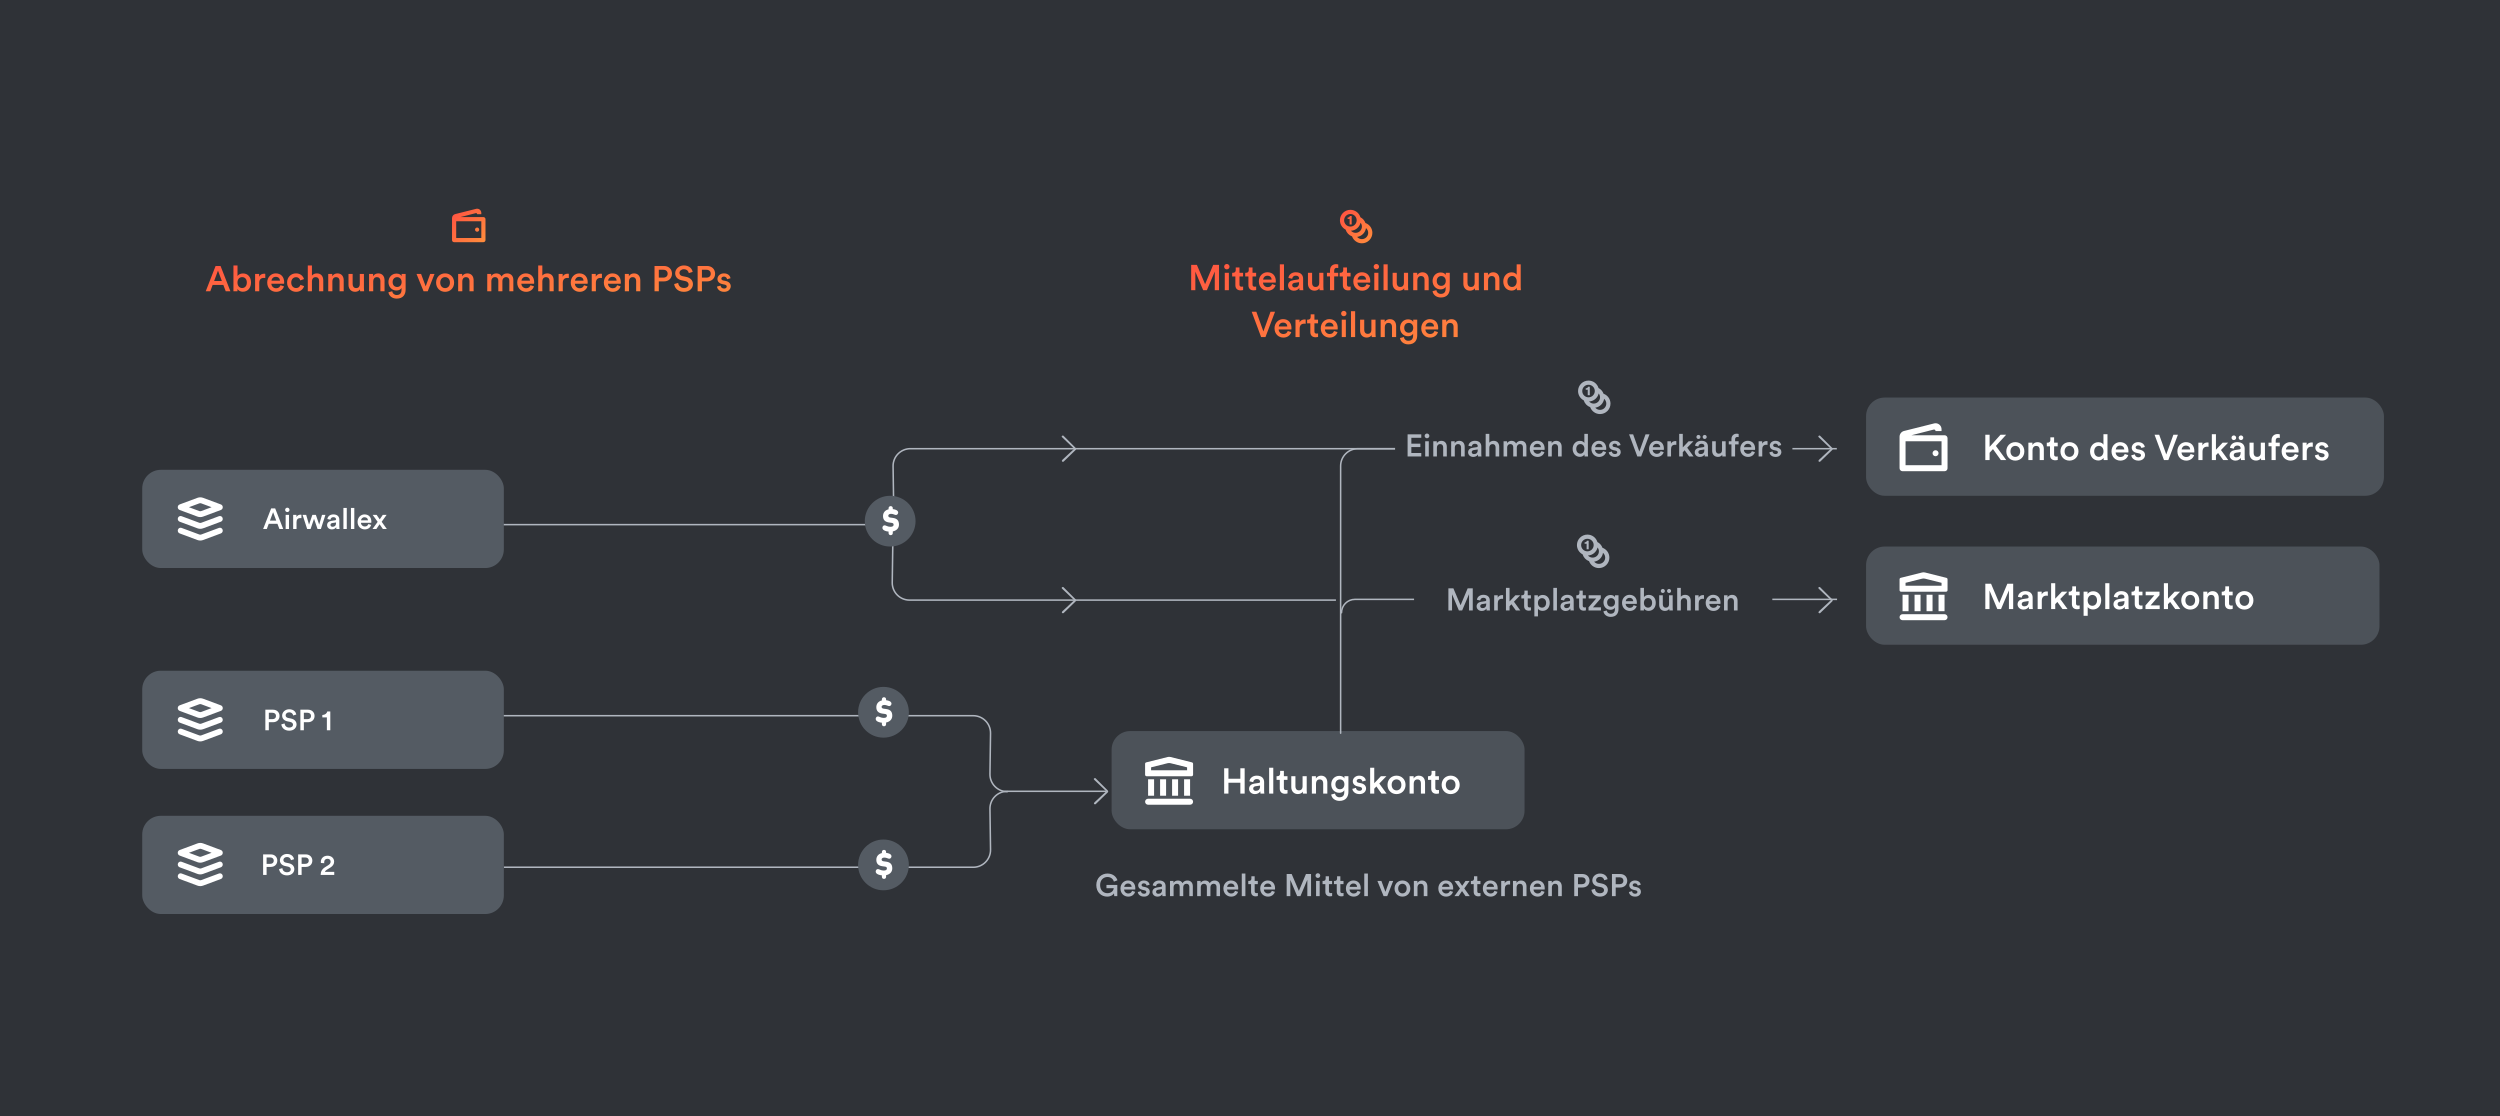<svg width="1120" height="500" viewBox="0 0 1120 500" fill="none" xmlns="http://www.w3.org/2000/svg">
<rect width="1120" height="500" fill="#2F3237"/>
<path d="M451.5 354.662L451.253 354.662C446.929 354.662 443.44 351.124 443.501 346.8L443.759 328.499C443.82 324.175 440.331 320.637 436.006 320.637L219.719 320.637" stroke="#B0B6BF" stroke-width="0.689" stroke-linejoin="round"/>
<path d="M400.097 234.825L399.724 260.987C399.663 265.311 403.152 268.85 407.477 268.85L598.5 268.85" stroke="#B0B6BF" stroke-width="0.689" stroke-linejoin="round"/>
<path d="M495.5 354.507C466.478 354.507 473.557 354.507 451.256 354.507C446.931 354.507 443.44 358.045 443.501 362.369L443.759 380.67C443.82 384.994 440.331 388.532 436.006 388.532L225.719 388.532" stroke="#B0B6BF" stroke-width="0.689" stroke-linejoin="round"/>
<path d="M224.719 235.033L392.614 235.033C396.94 235.033 400.429 231.493 400.366 227.168L400.103 208.872C400.041 204.547 403.53 201.007 407.855 201.007L822.891 201.007" stroke="#B0B6BF" stroke-width="0.689" stroke-linejoin="round"/>
<path d="M779.5 268.864C779.31 268.864 779.155 268.71 779.155 268.52C779.155 268.329 779.31 268.175 779.5 268.175L779.5 268.52L779.5 268.864ZM779.5 268.52L779.5 268.175L823 268.175L823 268.52L823 268.864L779.5 268.864L779.5 268.52Z" fill="#B0B6BF"/>
<g filter="url(#filter0_d_2144_26496)">
<circle cx="398.796" cy="233.48" r="11.37" fill="#545B63"/>
</g>
<path fill-rule="evenodd" clip-rule="evenodd" d="M399.48 234.242L398.277 234.074C397.396 233.948 396.725 233.654 396.277 233.191C395.816 232.715 395.592 232.043 395.592 231.189C395.592 229.705 396.501 228.543 398.074 228.172V228.038C398.074 227.59 398.088 227.422 398.2 227.205C398.34 226.932 398.641 226.75 399.025 226.75C399.41 226.75 399.71 226.932 399.85 227.205C399.962 227.422 399.976 227.59 399.976 228.038V228.08C400.5 228.137 400.948 228.256 401.367 228.417C401.983 228.662 402.388 229.089 402.388 229.621C402.388 229.859 402.283 230.153 402.095 230.377C401.934 230.573 401.689 230.713 401.381 230.713C401.102 230.713 400.78 230.587 400.514 230.475C400.088 230.293 399.606 230.195 399.158 230.195C398.305 230.195 397.955 230.671 397.955 231.035C397.955 231.231 397.997 231.413 398.151 231.567C398.277 231.693 398.487 231.812 398.836 231.861L400.039 232.029C400.934 232.155 401.577 232.435 401.997 232.855C402.528 233.373 402.738 234.116 402.738 235.04C402.738 236.706 401.556 237.756 399.976 238.071V238.456C399.976 238.905 399.962 239.073 399.85 239.29C399.71 239.563 399.41 239.745 399.025 239.745C398.641 239.745 398.34 239.563 398.2 239.29C398.088 239.073 398.074 238.905 398.074 238.456V238.148C397.55 238.106 397.06 238.022 396.613 237.84C395.802 237.518 395.312 237.14 395.312 236.412C395.312 236.146 395.438 235.824 395.648 235.614C395.844 235.418 396.068 235.348 396.319 235.348C396.578 235.348 396.788 235.439 397.27 235.642C397.76 235.852 398.298 236.006 398.906 236.006C399.871 236.006 400.333 235.67 400.333 235.096C400.333 234.858 400.277 234.662 400.137 234.508C400.011 234.382 399.801 234.284 399.48 234.242Z" fill="white"/>
<g filter="url(#filter1_d_2144_26496)">
<circle cx="395.796" cy="387.48" r="11.37" fill="#545B63"/>
</g>
<path fill-rule="evenodd" clip-rule="evenodd" d="M396.48 388.242L395.277 388.074C394.396 387.948 393.725 387.654 393.277 387.191C392.816 386.715 392.592 386.043 392.592 385.189C392.592 383.705 393.501 382.543 395.074 382.172V382.038C395.074 381.59 395.088 381.422 395.2 381.205C395.34 380.932 395.641 380.75 396.025 380.75C396.41 380.75 396.71 380.932 396.85 381.205C396.962 381.422 396.976 381.59 396.976 382.038V382.08C397.5 382.137 397.948 382.256 398.367 382.417C398.983 382.662 399.388 383.089 399.388 383.621C399.388 383.859 399.283 384.153 399.095 384.377C398.934 384.573 398.689 384.713 398.381 384.713C398.102 384.713 397.78 384.587 397.514 384.475C397.088 384.293 396.606 384.195 396.158 384.195C395.305 384.195 394.955 384.671 394.955 385.035C394.955 385.231 394.997 385.413 395.151 385.567C395.277 385.693 395.487 385.812 395.836 385.861L397.039 386.029C397.934 386.155 398.577 386.435 398.997 386.855C399.528 387.373 399.738 388.116 399.738 389.04C399.738 390.706 398.556 391.756 396.976 392.071V392.456C396.976 392.905 396.962 393.073 396.85 393.29C396.71 393.563 396.41 393.745 396.025 393.745C395.641 393.745 395.34 393.563 395.2 393.29C395.088 393.073 395.074 392.905 395.074 392.456V392.148C394.55 392.106 394.06 392.022 393.613 391.84C392.802 391.518 392.312 391.14 392.312 390.412C392.312 390.146 392.438 389.824 392.648 389.614C392.844 389.418 393.068 389.348 393.319 389.348C393.578 389.348 393.788 389.439 394.27 389.642C394.76 389.852 395.298 390.006 395.906 390.006C396.871 390.006 397.333 389.67 397.333 389.096C397.333 388.858 397.277 388.662 397.137 388.508C397.011 388.382 396.801 388.284 396.48 388.242Z" fill="white"/>
<g filter="url(#filter2_d_2144_26496)">
<circle cx="395.796" cy="319.097" r="11.37" fill="#545B63"/>
</g>
<path fill-rule="evenodd" clip-rule="evenodd" d="M396.48 319.859L395.277 319.691C394.396 319.565 393.725 319.27 393.277 318.808C392.816 318.332 392.592 317.66 392.592 316.806C392.592 315.322 393.501 314.16 395.074 313.788V313.655C395.074 313.207 395.088 313.039 395.2 312.822C395.34 312.549 395.641 312.367 396.025 312.367C396.41 312.367 396.71 312.549 396.85 312.822C396.962 313.039 396.976 313.207 396.976 313.655V313.697C397.5 313.753 397.948 313.872 398.367 314.033C398.983 314.279 399.388 314.706 399.388 315.238C399.388 315.476 399.283 315.77 399.095 315.994C398.934 316.19 398.689 316.33 398.381 316.33C398.102 316.33 397.78 316.204 397.514 316.092C397.088 315.91 396.606 315.812 396.158 315.812C395.305 315.812 394.955 316.288 394.955 316.652C394.955 316.848 394.997 317.03 395.151 317.184C395.277 317.31 395.487 317.429 395.836 317.478L397.039 317.646C397.934 317.772 398.577 318.052 398.997 318.472C399.528 318.99 399.738 319.733 399.738 320.657C399.738 322.323 398.556 323.373 396.976 323.688V324.073C396.976 324.521 396.962 324.689 396.85 324.907C396.71 325.18 396.41 325.362 396.025 325.362C395.641 325.362 395.34 325.18 395.2 324.907C395.088 324.689 395.074 324.521 395.074 324.073V323.765C394.55 323.723 394.06 323.639 393.613 323.457C392.802 323.135 392.312 322.757 392.312 322.029C392.312 321.763 392.438 321.441 392.648 321.231C392.844 321.035 393.068 320.965 393.319 320.965C393.578 320.965 393.788 321.056 394.27 321.259C394.76 321.469 395.298 321.623 395.906 321.623C396.871 321.623 397.333 321.287 397.333 320.713C397.333 320.475 397.277 320.279 397.137 320.125C397.011 319.999 396.801 319.901 396.48 319.859Z" fill="white"/>
<g filter="url(#filter3_d_2144_26496)">
<rect x="63.719" y="300.48" width="162" height="44" rx="8.334" fill="#545B63"/>
<path d="M120.436 322.178H122.061C123.049 322.178 123.647 321.632 123.647 320.761C123.647 319.877 123.049 319.318 122.061 319.318H120.436V322.178ZM122.295 323.556H120.436V327.157H118.876V317.94H122.295C124.063 317.94 125.233 319.136 125.233 320.748C125.233 322.373 124.063 323.556 122.295 323.556ZM132.753 320.098L131.349 320.54C131.258 319.968 130.777 319.123 129.542 319.123C128.606 319.123 127.956 319.747 127.956 320.449C127.956 321.034 128.32 321.476 129.035 321.632L130.361 321.905C131.986 322.23 132.857 323.257 132.857 324.557C132.857 325.987 131.7 327.352 129.594 327.352C127.254 327.352 126.175 325.844 126.032 324.518L127.488 324.102C127.579 325.064 128.268 325.948 129.594 325.948C130.699 325.948 131.271 325.389 131.271 324.674C131.271 324.076 130.829 323.595 130.036 323.426L128.736 323.153C127.332 322.867 126.396 321.944 126.396 320.566C126.396 319.019 127.813 317.745 129.529 317.745C131.7 317.745 132.545 319.071 132.753 320.098ZM136.127 322.178H137.752C138.74 322.178 139.338 321.632 139.338 320.761C139.338 319.877 138.74 319.318 137.752 319.318H136.127V322.178ZM137.986 323.556H136.127V327.157H134.567V317.94H137.986C139.754 317.94 140.924 319.136 140.924 320.748C140.924 322.373 139.754 323.556 137.986 323.556ZM147.974 327.157H146.44V321.385H144.399V320.319C145.608 320.293 146.44 319.617 146.622 318.733H147.974V327.157Z" fill="white"/>
<path fill-rule="evenodd" clip-rule="evenodd" d="M98.963 315.994L90.99 313.028C90.168 312.723 89.27 312.723 88.448 313.028L80.475 315.994C79.36 316.409 79.36 318.052 80.475 318.466L88.448 321.432C89.27 321.738 90.168 321.738 90.99 321.432L98.963 318.466C100.078 318.052 100.078 316.409 98.963 315.994ZM89.295 315.501C89.569 315.399 89.869 315.399 90.143 315.501L94.793 317.23L90.143 318.96C89.869 319.062 89.569 319.062 89.295 318.96L84.645 317.23L89.295 315.501Z" fill="white"/>
<path d="M80.475 323.716C79.82 323.473 79.478 322.722 79.712 322.039C79.947 321.356 80.668 321.001 81.323 321.244L89.295 324.21C89.569 324.312 89.869 324.312 90.143 324.21L98.115 321.244C98.771 321.001 99.492 321.356 99.726 322.039C99.96 322.722 99.618 323.473 98.963 323.716L90.99 326.682C90.168 326.988 89.27 326.988 88.448 326.682L80.475 323.716Z" fill="white"/>
<path d="M79.712 327.289C79.478 327.972 79.82 328.723 80.475 328.966L88.448 331.932C89.27 332.238 90.168 332.238 90.99 331.932L98.963 328.966C99.618 328.723 99.96 327.972 99.726 327.289C99.492 326.606 98.771 326.251 98.115 326.494L90.143 329.46C89.869 329.562 89.569 329.562 89.295 329.46L81.323 326.494C80.668 326.251 79.947 326.606 79.712 327.289Z" fill="white"/>
</g>
<g filter="url(#filter4_d_2144_26496)">
<rect x="63.719" y="365.48" width="162" height="44" rx="8.334" fill="#545B63"/>
<path d="M119.436 387.001H121.061C122.049 387.001 122.647 386.455 122.647 385.584C122.647 384.7 122.049 384.141 121.061 384.141H119.436V387.001ZM121.295 388.379H119.436V391.98H117.876V382.763H121.295C123.063 382.763 124.233 383.959 124.233 385.571C124.233 387.196 123.063 388.379 121.295 388.379ZM131.753 384.921L130.349 385.363C130.258 384.791 129.777 383.946 128.542 383.946C127.606 383.946 126.956 384.57 126.956 385.272C126.956 385.857 127.32 386.299 128.035 386.455L129.361 386.728C130.986 387.053 131.857 388.08 131.857 389.38C131.857 390.81 130.7 392.175 128.594 392.175C126.254 392.175 125.175 390.667 125.032 389.341L126.488 388.925C126.579 389.887 127.268 390.771 128.594 390.771C129.699 390.771 130.271 390.212 130.271 389.497C130.271 388.899 129.829 388.418 129.036 388.249L127.736 387.976C126.332 387.69 125.396 386.767 125.396 385.389C125.396 383.842 126.813 382.568 128.529 382.568C130.7 382.568 131.545 383.894 131.753 384.921ZM135.127 387.001H136.752C137.74 387.001 138.338 386.455 138.338 385.584C138.338 384.7 137.74 384.141 136.752 384.141H135.127V387.001ZM136.986 388.379H135.127V391.98H133.567V382.763H136.986C138.754 382.763 139.924 383.959 139.924 385.571C139.924 387.196 138.754 388.379 136.986 388.379ZM145.271 386.715L143.763 386.611C143.75 386.494 143.724 386.299 143.724 386.13C143.724 384.674 144.816 383.361 146.727 383.361C148.586 383.361 149.691 384.57 149.691 386.013C149.691 387.105 149.08 388.002 148.066 388.626L146.428 389.64C146.025 389.887 145.687 390.186 145.57 390.602H149.743V391.98H143.646C143.672 390.537 144.179 389.406 145.648 388.496L147.039 387.625C147.793 387.157 148.118 386.65 148.118 386.039C148.118 385.35 147.65 384.726 146.701 384.726C145.713 384.726 145.232 385.415 145.232 386.286C145.232 386.416 145.258 386.572 145.271 386.715Z" fill="white"/>
<path fill-rule="evenodd" clip-rule="evenodd" d="M98.963 380.817L90.99 377.851C90.168 377.546 89.27 377.546 88.448 377.851L80.475 380.817C79.36 381.232 79.36 382.875 80.475 383.289L88.448 386.255C89.27 386.561 90.168 386.561 90.99 386.255L98.963 383.289C100.078 382.875 100.078 381.232 98.963 380.817ZM89.295 380.324C89.569 380.222 89.869 380.222 90.143 380.324L94.793 382.053L90.143 383.783C89.869 383.885 89.569 383.885 89.295 383.783L84.645 382.053L89.295 380.324Z" fill="white"/>
<path d="M80.475 388.539C79.82 388.296 79.478 387.545 79.712 386.862C79.947 386.179 80.668 385.824 81.323 386.067L89.295 389.033C89.569 389.135 89.869 389.135 90.143 389.033L98.115 386.067C98.771 385.824 99.492 386.179 99.726 386.862C99.96 387.545 99.618 388.296 98.963 388.539L90.99 391.505C90.168 391.811 89.27 391.811 88.448 391.505L80.475 388.539Z" fill="white"/>
<path d="M79.712 392.112C79.478 392.795 79.82 393.546 80.475 393.789L88.448 396.755C89.27 397.061 90.168 397.061 90.99 396.755L98.963 393.789C99.618 393.546 99.96 392.795 99.726 392.112C99.492 391.429 98.771 391.074 98.115 391.317L90.143 394.283C89.869 394.385 89.569 394.385 89.295 394.283L81.323 391.317C80.668 391.074 79.947 391.429 79.712 392.112Z" fill="white"/>
</g>
<g filter="url(#filter5_d_2144_26496)">
<rect x="63.719" y="210.48" width="162" height="44" rx="8.334" fill="#545B63"/>
<path d="M125.168 236.98L124.297 234.666H120.397L119.539 236.98H117.888L121.476 227.763H123.283L126.871 236.98H125.168ZM122.347 229.453L120.943 233.223H123.751L122.347 229.453ZM129.468 236.98H127.973V230.649H129.468V236.98ZM127.739 228.426C127.739 227.88 128.181 227.438 128.714 227.438C129.26 227.438 129.702 227.88 129.702 228.426C129.702 228.972 129.26 229.401 128.714 229.401C128.181 229.401 127.739 228.972 127.739 228.426ZM135.042 230.61V232.144C134.873 232.118 134.704 232.105 134.548 232.105C133.378 232.105 132.845 232.781 132.845 233.964V236.98H131.337V230.649H132.806V231.663C133.105 230.974 133.807 230.571 134.639 230.571C134.821 230.571 134.977 230.597 135.042 230.61ZM139.943 230.649H141.503L142.998 235.03L144.259 230.649H145.793L143.765 236.98H142.257L140.684 232.43L139.15 236.98H137.603L135.549 230.649H137.161L138.448 235.03L139.943 230.649ZM146.537 235.264C146.537 234.133 147.369 233.509 148.448 233.353L150.073 233.106C150.437 233.054 150.541 232.872 150.541 232.651C150.541 232.118 150.177 231.689 149.345 231.689C148.552 231.689 148.11 232.196 148.045 232.833L146.667 232.521C146.784 231.429 147.772 230.454 149.332 230.454C151.282 230.454 152.023 231.559 152.023 232.82V235.966C152.023 236.538 152.088 236.915 152.101 236.98H150.697C150.684 236.941 150.632 236.681 150.632 236.174C150.333 236.655 149.709 237.175 148.682 237.175C147.356 237.175 146.537 236.265 146.537 235.264ZM148.968 235.992C149.813 235.992 150.541 235.589 150.541 234.354V234.068L148.89 234.315C148.422 234.393 148.045 234.653 148.045 235.173C148.045 235.602 148.37 235.992 148.968 235.992ZM155.354 236.98H153.846V227.568H155.354V236.98ZM158.731 236.98H157.223V227.568H158.731V236.98ZM161.744 233.119H164.851C164.825 232.378 164.331 231.715 163.291 231.715C162.342 231.715 161.796 232.443 161.744 233.119ZM165.02 234.77L166.294 235.173C165.956 236.278 164.955 237.175 163.434 237.175C161.718 237.175 160.197 235.927 160.197 233.782C160.197 231.78 161.679 230.454 163.278 230.454C165.228 230.454 166.372 231.741 166.372 233.743C166.372 233.99 166.346 234.198 166.333 234.224H161.705C161.744 235.186 162.498 235.875 163.434 235.875C164.344 235.875 164.812 235.394 165.02 234.77ZM166.893 236.98L169.194 233.782L166.932 230.649H168.726C168.843 230.844 170 232.495 170.117 232.677L171.495 230.649H173.211L170.988 233.756L173.289 236.98H171.521L170.052 234.861C169.922 235.056 168.739 236.785 168.622 236.98H166.893Z" fill="white"/>
<path fill-rule="evenodd" clip-rule="evenodd" d="M98.963 225.994L90.99 223.028C90.168 222.723 89.27 222.723 88.448 223.028L80.475 225.994C79.36 226.409 79.36 228.052 80.475 228.466L88.448 231.432C89.27 231.738 90.168 231.738 90.99 231.432L98.963 228.466C100.078 228.052 100.078 226.409 98.963 225.994ZM89.295 225.501C89.569 225.399 89.869 225.399 90.143 225.501L94.793 227.23L90.143 228.96C89.869 229.062 89.569 229.062 89.295 228.96L84.645 227.23L89.295 225.501Z" fill="white"/>
<path d="M80.475 233.716C79.82 233.473 79.478 232.722 79.712 232.039C79.947 231.356 80.668 231.001 81.323 231.244L89.295 234.21C89.569 234.312 89.869 234.312 90.143 234.21L98.115 231.244C98.771 231.001 99.492 231.356 99.726 232.039C99.96 232.722 99.618 233.473 98.963 233.716L90.99 236.682C90.168 236.988 89.27 236.988 88.448 236.682L80.475 233.716Z" fill="white"/>
<path d="M79.712 237.289C79.478 237.972 79.82 238.723 80.475 238.966L88.448 241.932C89.27 242.238 90.168 242.238 90.99 241.932L98.963 238.966C99.618 238.723 99.96 237.972 99.726 237.289C99.492 236.606 98.771 236.251 98.115 236.494L90.143 239.46C89.869 239.562 89.569 239.562 89.295 239.46L81.323 236.494C80.668 236.251 79.947 236.606 79.712 237.289Z" fill="white"/>
</g>
<g filter="url(#filter6_d_2144_26496)">
<rect x="498" y="327.52" width="185" height="44" rx="8.334" fill="#4C5259"/>
<path d="M557.608 355.52H555.672V350.672H550.344V355.52H548.424V344.176H550.344V348.864H555.672V344.176H557.608V355.52ZM559.578 353.408C559.578 352.016 560.602 351.248 561.93 351.056L563.93 350.752C564.378 350.688 564.506 350.464 564.506 350.192C564.506 349.536 564.058 349.008 563.034 349.008C562.058 349.008 561.514 349.632 561.434 350.416L559.738 350.032C559.882 348.688 561.098 347.488 563.018 347.488C565.418 347.488 566.33 348.848 566.33 350.4V354.272C566.33 354.976 566.41 355.44 566.426 355.52H564.698C564.682 355.472 564.618 355.152 564.618 354.528C564.25 355.12 563.482 355.76 562.218 355.76C560.586 355.76 559.578 354.64 559.578 353.408ZM562.57 354.304C563.61 354.304 564.506 353.808 564.506 352.288V351.936L562.474 352.24C561.898 352.336 561.434 352.656 561.434 353.296C561.434 353.824 561.834 354.304 562.57 354.304ZM570.43 355.52H568.574V343.936H570.43V355.52ZM575.178 345.344V347.728H576.794V349.376H575.178V352.992C575.178 353.68 575.482 353.968 576.17 353.968C576.426 353.968 576.73 353.92 576.81 353.904V355.44C576.698 355.488 576.346 355.616 575.674 355.616C574.234 355.616 573.338 354.752 573.338 353.296V349.376H571.898V347.728H572.298C573.13 347.728 573.498 347.2 573.498 346.512V345.344H575.178ZM583.646 354.656C583.262 355.36 582.35 355.744 581.438 355.744C579.582 355.744 578.494 354.368 578.494 352.64V347.728H580.35V352.304C580.35 353.264 580.798 354.08 581.918 354.08C582.99 354.08 583.55 353.36 583.55 352.336V347.728H585.406V354.096C585.406 354.736 585.454 355.232 585.486 355.52H583.71C583.678 355.344 583.646 354.976 583.646 354.656ZM589.571 351.024V355.52H587.715V347.728H589.523V348.768C590.035 347.872 590.963 347.504 591.827 347.504C593.731 347.504 594.642 348.88 594.642 350.592V355.52H592.787V350.912C592.787 349.952 592.355 349.184 591.187 349.184C590.131 349.184 589.571 350 589.571 351.024ZM596.375 355.952L598.087 355.504C598.215 356.464 598.967 357.184 600.039 357.184C601.511 357.184 602.247 356.432 602.247 354.848V354.032C601.911 354.64 601.127 355.168 599.991 355.168C597.911 355.168 596.391 353.568 596.391 351.376C596.391 349.296 597.847 347.584 599.991 347.584C601.207 347.584 601.959 348.08 602.295 348.72V347.728H604.087V354.784C604.087 356.864 603.015 358.8 600.087 358.8C598.023 358.8 596.583 357.52 596.375 355.952ZM600.295 353.584C601.479 353.584 602.295 352.72 602.295 351.376C602.295 350.048 601.447 349.184 600.295 349.184C599.111 349.184 598.263 350.048 598.263 351.376C598.263 352.736 599.079 353.584 600.295 353.584ZM605.842 353.408L607.458 352.96C607.522 353.664 608.05 354.288 609.042 354.288C609.81 354.288 610.21 353.872 610.21 353.392C610.21 352.976 609.922 352.656 609.298 352.528L608.146 352.272C606.77 351.968 606.05 351.072 606.05 350C606.05 348.64 607.298 347.488 608.914 347.488C611.09 347.488 611.794 348.896 611.922 349.664L610.354 350.112C610.29 349.664 609.954 348.944 608.914 348.944C608.258 348.944 607.794 349.36 607.794 349.84C607.794 350.256 608.098 350.56 608.578 350.656L609.762 350.896C611.234 351.216 612.002 352.112 612.002 353.264C612.002 354.448 611.042 355.76 609.058 355.76C606.802 355.76 605.938 354.288 605.842 353.408ZM621.12 347.728L617.92 351.024L621.184 355.52H618.912L616.624 352.336L615.664 353.344V355.52H613.824V343.936H615.664V350.88L618.656 347.728H621.12ZM625.641 354.096C626.793 354.096 627.817 353.248 627.817 351.616C627.817 350 626.793 349.168 625.641 349.168C624.505 349.168 623.465 350 623.465 351.616C623.465 353.232 624.505 354.096 625.641 354.096ZM625.641 347.488C627.977 347.488 629.689 349.232 629.689 351.616C629.689 354.016 627.977 355.76 625.641 355.76C623.321 355.76 621.609 354.016 621.609 351.616C621.609 349.232 623.321 347.488 625.641 347.488ZM633.352 351.024V355.52H631.496V347.728H633.304V348.768C633.816 347.872 634.744 347.504 635.608 347.504C637.512 347.504 638.424 348.88 638.424 350.592V355.52H636.568V350.912C636.568 349.952 636.136 349.184 634.968 349.184C633.912 349.184 633.352 350 633.352 351.024ZM643.022 345.344V347.728H644.638V349.376H643.022V352.992C643.022 353.68 643.326 353.968 644.014 353.968C644.27 353.968 644.574 353.92 644.654 353.904V355.44C644.542 355.488 644.19 355.616 643.518 355.616C642.078 355.616 641.182 354.752 641.182 353.296V349.376H639.742V347.728H640.142C640.974 347.728 641.342 347.2 641.342 346.512V345.344H643.022ZM649.891 354.096C651.043 354.096 652.067 353.248 652.067 351.616C652.067 350 651.043 349.168 649.891 349.168C648.755 349.168 647.715 350 647.715 351.616C647.715 353.232 648.755 354.096 649.891 354.096ZM649.891 347.488C652.227 347.488 653.939 349.232 653.939 351.616C653.939 354.016 652.227 355.76 649.891 355.76C647.571 355.76 645.859 354.016 645.859 351.616C645.859 349.232 647.571 347.488 649.891 347.488Z" fill="white"/>
<path fill-rule="evenodd" clip-rule="evenodd" d="M533.991 341.541C534.29 341.616 534.5 341.885 534.5 342.193V347.082C534.5 347.453 534.199 347.754 533.828 347.754H513.672C513.301 347.754 513 347.453 513 347.082V342.193C513 341.885 513.21 341.616 513.509 341.541L523.098 339.141C523.526 339.034 523.974 339.034 524.402 339.141L533.991 341.541ZM514.344 356.488V349.098H517.031V356.488H514.344ZM519.719 349.098H522.406V356.488H519.719V349.098ZM527.781 349.098H525.094V356.488H527.781V349.098ZM530.469 356.488V349.098H533.156V356.488H530.469ZM514.344 357.832C513.602 357.832 513 358.434 513 359.176C513 359.918 513.602 360.52 514.344 360.52H533.156C533.898 360.52 534.5 359.918 534.5 359.176C534.5 358.434 533.898 357.832 533.156 357.832H514.344ZM531.812 343.766V345.066H515.688V343.766L523.098 341.912C523.526 341.805 523.974 341.805 524.402 341.912L531.812 343.766Z" fill="white"/>
</g>
<rect width="161" height="53" transform="translate(633 232)" fill="#2F3237"/>
<path fill-rule="evenodd" clip-rule="evenodd" d="M715.644 242.831C716.689 243.369 717.505 244.288 717.909 245.404C719.712 246.057 721 247.784 721 249.812C721 252.401 718.901 254.5 716.312 254.5C714.284 254.5 712.557 253.212 711.904 251.409C710.52 250.908 709.44 249.774 709.012 248.357C707.502 247.579 706.469 246.004 706.469 244.188C706.469 241.599 708.567 239.5 711.156 239.5C713.273 239.5 715.063 240.903 715.644 242.831ZM715.718 245.27C715.247 247.261 713.507 248.762 711.398 248.869C711.914 249.448 712.664 249.812 713.5 249.812C715.054 249.812 716.313 248.553 716.313 247C716.313 246.348 716.091 245.747 715.718 245.27ZM718.14 247.674C717.844 249.723 716.224 251.344 714.174 251.639C714.69 252.243 715.457 252.625 716.313 252.625C717.866 252.625 719.125 251.366 719.125 249.812C719.125 248.957 718.743 248.19 718.14 247.674ZM711.156 247C712.71 247 713.969 245.741 713.969 244.188C713.969 242.634 712.71 241.375 711.156 241.375C709.603 241.375 708.344 242.634 708.344 244.188C708.344 245.741 709.603 247 711.156 247ZM711.727 246.062H710.807V243.59H709.899V242.975C710.468 242.969 710.872 242.646 710.936 242.26H711.727V246.062Z" fill="#B0B6BF"/>
<path d="M659.795 273.5H658.129V266.192L655.035 273.5H653.579L650.513 266.22V273.5H648.875V263.574H651.115L654.335 271.148L657.513 263.574H659.795V273.5ZM661.52 271.652C661.52 270.434 662.416 269.762 663.578 269.594L665.328 269.328C665.72 269.272 665.832 269.076 665.832 268.838C665.832 268.264 665.44 267.802 664.544 267.802C663.69 267.802 663.214 268.348 663.144 269.034L661.66 268.698C661.786 267.522 662.85 266.472 664.53 266.472C666.63 266.472 667.428 267.662 667.428 269.02V272.408C667.428 273.024 667.498 273.43 667.512 273.5H666C665.986 273.458 665.93 273.178 665.93 272.632C665.608 273.15 664.936 273.71 663.83 273.71C662.402 273.71 661.52 272.73 661.52 271.652ZM664.138 272.436C665.048 272.436 665.832 272.002 665.832 270.672V270.364L664.054 270.63C663.55 270.714 663.144 270.994 663.144 271.554C663.144 272.016 663.494 272.436 664.138 272.436ZM673.381 266.64V268.292C673.199 268.264 673.017 268.25 672.849 268.25C671.589 268.25 671.015 268.978 671.015 270.252V273.5H669.391V266.682H670.973V267.774C671.295 267.032 672.051 266.598 672.947 266.598C673.143 266.598 673.311 266.626 673.381 266.64ZM681.052 266.682L678.252 269.566L681.108 273.5H679.12L677.118 270.714L676.278 271.596V273.5H674.668V263.364H676.278V269.44L678.896 266.682H681.052ZM684.425 264.596V266.682H685.839V268.124H684.425V271.288C684.425 271.89 684.691 272.142 685.293 272.142C685.517 272.142 685.783 272.1 685.853 272.086V273.43C685.755 273.472 685.447 273.584 684.859 273.584C683.599 273.584 682.815 272.828 682.815 271.554V268.124H681.555V266.682H681.905C682.633 266.682 682.955 266.22 682.955 265.618V264.596H684.425ZM689.007 276.16H687.397V266.682H688.965V267.606C689.301 267.018 690.085 266.528 691.135 266.528C693.151 266.528 694.285 268.068 694.285 270.084C694.285 272.128 693.039 273.668 691.079 273.668C690.099 273.668 689.357 273.248 689.007 272.73V276.16ZM692.661 270.084C692.661 268.81 691.919 267.97 690.827 267.97C689.763 267.97 688.993 268.81 688.993 270.084C688.993 271.386 689.763 272.226 690.827 272.226C691.905 272.226 692.661 271.386 692.661 270.084ZM697.511 273.5H695.887V263.364H697.511V273.5ZM699.104 271.652C699.104 270.434 700 269.762 701.162 269.594L702.912 269.328C703.304 269.272 703.416 269.076 703.416 268.838C703.416 268.264 703.024 267.802 702.128 267.802C701.274 267.802 700.798 268.348 700.728 269.034L699.244 268.698C699.37 267.522 700.434 266.472 702.114 266.472C704.214 266.472 705.012 267.662 705.012 269.02V272.408C705.012 273.024 705.082 273.43 705.096 273.5H703.584C703.57 273.458 703.514 273.178 703.514 272.632C703.192 273.15 702.52 273.71 701.414 273.71C699.986 273.71 699.104 272.73 699.104 271.652ZM701.722 272.436C702.632 272.436 703.416 272.002 703.416 270.672V270.364L701.638 270.63C701.134 270.714 700.728 270.994 700.728 271.554C700.728 272.016 701.078 272.436 701.722 272.436ZM709.062 264.596V266.682H710.476V268.124H709.062V271.288C709.062 271.89 709.328 272.142 709.93 272.142C710.154 272.142 710.42 272.1 710.49 272.086V273.43C710.392 273.472 710.084 273.584 709.496 273.584C708.236 273.584 707.452 272.828 707.452 271.554V268.124H706.192V266.682H706.542C707.27 266.682 707.592 266.22 707.592 265.618V264.596H709.062ZM717.227 273.5H711.655V272.086L715.113 268.11H711.725V266.682H717.157V268.054L713.657 272.072H717.227V273.5ZM718.34 273.878L719.838 273.486C719.95 274.326 720.608 274.956 721.546 274.956C722.834 274.956 723.478 274.298 723.478 272.912V272.198C723.184 272.73 722.498 273.192 721.504 273.192C719.684 273.192 718.354 271.792 718.354 269.874C718.354 268.054 719.628 266.556 721.504 266.556C722.568 266.556 723.226 266.99 723.52 267.55V266.682H725.088V272.856C725.088 274.676 724.15 276.37 721.588 276.37C719.782 276.37 718.522 275.25 718.34 273.878ZM721.77 271.806C722.806 271.806 723.52 271.05 723.52 269.874C723.52 268.712 722.778 267.956 721.77 267.956C720.734 267.956 719.992 268.712 719.992 269.874C719.992 271.064 720.706 271.806 721.77 271.806ZM728.332 269.342H731.678C731.65 268.544 731.118 267.83 729.998 267.83C728.976 267.83 728.388 268.614 728.332 269.342ZM731.86 271.12L733.232 271.554C732.868 272.744 731.79 273.71 730.152 273.71C728.304 273.71 726.666 272.366 726.666 270.056C726.666 267.9 728.262 266.472 729.984 266.472C732.084 266.472 733.316 267.858 733.316 270.014C733.316 270.28 733.288 270.504 733.274 270.532H728.29C728.332 271.568 729.144 272.31 730.152 272.31C731.132 272.31 731.636 271.792 731.86 271.12ZM736.475 273.5H734.893V263.364H736.489V267.522C736.797 266.99 737.581 266.5 738.631 266.5C740.675 266.5 741.781 268.054 741.781 270.056C741.781 272.114 740.563 273.668 738.575 273.668C737.609 273.668 736.867 273.248 736.475 272.59V273.5ZM740.143 270.07C740.143 268.712 739.387 267.942 738.309 267.942C737.273 267.942 736.475 268.712 736.475 270.07C736.475 271.414 737.273 272.226 738.309 272.226C739.373 272.226 740.143 271.414 740.143 270.07ZM744.041 264.75C744.041 264.246 744.433 263.84 744.937 263.84C745.455 263.84 745.861 264.246 745.861 264.75C745.861 265.268 745.455 265.66 744.937 265.66C744.433 265.66 744.041 265.268 744.041 264.75ZM746.841 264.75C746.841 264.246 747.233 263.84 747.737 263.84C748.241 263.84 748.647 264.246 748.647 264.75C748.647 265.268 748.241 265.66 747.737 265.66C747.233 265.66 746.841 265.268 746.841 264.75ZM747.821 272.744C747.485 273.36 746.687 273.696 745.889 273.696C744.265 273.696 743.313 272.492 743.313 270.98V266.682H744.937V270.686C744.937 271.526 745.329 272.24 746.309 272.24C747.247 272.24 747.737 271.61 747.737 270.714V266.682H749.361V272.254C749.361 272.814 749.403 273.248 749.431 273.5H747.877C747.849 273.346 747.821 273.024 747.821 272.744ZM753.005 269.496V273.5H751.381V263.364H753.005V267.34C753.467 266.738 754.237 266.486 754.951 266.486C756.631 266.486 757.443 267.69 757.443 269.188V273.5H755.819V269.468C755.819 268.628 755.441 267.956 754.419 267.956C753.523 267.956 753.033 268.628 753.005 269.496ZM763.383 266.64V268.292C763.201 268.264 763.019 268.25 762.851 268.25C761.591 268.25 761.017 268.978 761.017 270.252V273.5H759.393V266.682H760.975V267.774C761.297 267.032 762.053 266.598 762.949 266.598C763.145 266.598 763.313 266.626 763.383 266.64ZM765.806 269.342H769.152C769.124 268.544 768.592 267.83 767.472 267.83C766.45 267.83 765.862 268.614 765.806 269.342ZM769.334 271.12L770.706 271.554C770.342 272.744 769.264 273.71 767.626 273.71C765.778 273.71 764.14 272.366 764.14 270.056C764.14 267.9 765.736 266.472 767.458 266.472C769.558 266.472 770.79 267.858 770.79 270.014C770.79 270.28 770.762 270.504 770.748 270.532H765.764C765.806 271.568 766.618 272.31 767.626 272.31C768.606 272.31 769.11 271.792 769.334 271.12ZM773.991 269.566V273.5H772.367V266.682H773.949V267.592C774.397 266.808 775.209 266.486 775.965 266.486C777.631 266.486 778.429 267.69 778.429 269.188V273.5H776.805V269.468C776.805 268.628 776.427 267.956 775.405 267.956C774.481 267.956 773.991 268.67 773.991 269.566Z" fill="#B0B6BF"/>
<rect x="682.5" y="290.851" width="45.081" height="36.617" fill="#2F3237"/>
<path d="M600.947 328.48C600.947 328.671 600.793 328.825 600.603 328.825C600.412 328.825 600.258 328.671 600.258 328.48L600.603 328.48L600.947 328.48ZM600.603 208.76L600.947 208.76L600.603 208.76ZM600.603 328.48L600.258 328.48L600.258 208.76L600.603 208.76L600.947 208.76L600.947 328.48L600.603 328.48ZM608.356 201.007L608.356 200.662L666.582 200.662L666.582 201.007L666.582 201.351L608.356 201.351L608.356 201.007ZM600.603 208.76L600.258 208.76C600.258 204.288 603.884 200.662 608.356 200.662L608.356 201.007L608.356 201.351C604.264 201.351 600.947 204.668 600.947 208.76L600.603 208.76Z" fill="#B0B6BF"/>
<path d="M601.345 274.52C601.345 274.71 601.19 274.864 601 274.864C600.81 274.864 600.655 274.71 600.655 274.52L601 274.52L601.345 274.52ZM607 268.52L607 268.175L633.5 268.175L633.5 268.52L633.5 268.864L607 268.864L607 268.52ZM601 274.52L600.655 274.52C600.655 271.016 603.496 268.175 607 268.175L607 268.52L607 268.864C603.877 268.864 601.345 271.396 601.345 274.52L601 274.52Z" fill="#B0B6BF"/>
<rect width="178" height="47" transform="translate(625 166)" fill="#2F3237"/>
<path fill-rule="evenodd" clip-rule="evenodd" d="M716.144 173.831C717.189 174.369 718.005 175.288 718.409 176.404C720.212 177.057 721.5 178.784 721.5 180.812C721.5 183.401 719.401 185.5 716.812 185.5C714.784 185.5 713.057 184.212 712.404 182.409C711.02 181.908 709.94 180.774 709.512 179.357C708.002 178.579 706.969 177.004 706.969 175.188C706.969 172.599 709.067 170.5 711.656 170.5C713.773 170.5 715.563 171.903 716.144 173.831ZM716.218 176.27C715.747 178.261 714.006 179.762 711.898 179.869C712.413 180.448 713.164 180.812 714 180.812C715.553 180.812 716.812 179.553 716.812 178C716.812 177.348 716.59 176.747 716.218 176.27ZM718.64 178.674C718.344 180.723 716.724 182.344 714.674 182.639C715.19 183.243 715.957 183.625 716.813 183.625C718.366 183.625 719.625 182.366 719.625 180.812C719.625 179.957 719.243 179.19 718.64 178.674ZM711.656 178C713.21 178 714.469 176.741 714.469 175.188C714.469 173.634 713.21 172.375 711.656 172.375C710.103 172.375 708.844 173.634 708.844 175.188C708.844 176.741 710.103 178 711.656 178ZM712.227 177.062H711.307V174.59H710.399V173.975C710.968 173.969 711.372 173.646 711.436 173.26H712.227V177.062Z" fill="#B0B6BF"/>
<path d="M636.735 204.5H630.603V194.574H636.735V196.142H632.283V198.774H636.315V200.3H632.283V202.932H636.735V204.5ZM640.097 204.5H638.487V197.682H640.097V204.5ZM638.235 195.288C638.235 194.7 638.711 194.224 639.285 194.224C639.873 194.224 640.349 194.7 640.349 195.288C640.349 195.876 639.873 196.338 639.285 196.338C638.711 196.338 638.235 195.876 638.235 195.288ZM643.734 200.566V204.5H642.11V197.682H643.692V198.592C644.14 197.808 644.952 197.486 645.708 197.486C647.374 197.486 648.172 198.69 648.172 200.188V204.5H646.548V200.468C646.548 199.628 646.17 198.956 645.148 198.956C644.224 198.956 643.734 199.67 643.734 200.566ZM651.745 200.566V204.5H650.121V197.682H651.703V198.592C652.151 197.808 652.963 197.486 653.719 197.486C655.385 197.486 656.183 198.69 656.183 200.188V204.5H654.559V200.468C654.559 199.628 654.181 198.956 653.159 198.956C652.235 198.956 651.745 199.67 651.745 200.566ZM657.713 202.652C657.713 201.434 658.609 200.762 659.771 200.594L661.521 200.328C661.913 200.272 662.025 200.076 662.025 199.838C662.025 199.264 661.633 198.802 660.737 198.802C659.883 198.802 659.407 199.348 659.337 200.034L657.853 199.698C657.979 198.522 659.043 197.472 660.723 197.472C662.823 197.472 663.621 198.662 663.621 200.02V203.408C663.621 204.024 663.691 204.43 663.705 204.5H662.193C662.179 204.458 662.123 204.178 662.123 203.632C661.801 204.15 661.129 204.71 660.023 204.71C658.595 204.71 657.713 203.73 657.713 202.652ZM660.331 203.436C661.241 203.436 662.025 203.002 662.025 201.672V201.364L660.247 201.63C659.743 201.714 659.337 201.994 659.337 202.554C659.337 203.016 659.687 203.436 660.331 203.436ZM667.208 200.496V204.5H665.584V194.364H667.208V198.34C667.67 197.738 668.44 197.486 669.154 197.486C670.834 197.486 671.646 198.69 671.646 200.188V204.5H670.022V200.468C670.022 199.628 669.644 198.956 668.622 198.956C667.726 198.956 667.236 199.628 667.208 200.496ZM675.206 204.5H673.596V197.682H675.15V198.55C675.542 197.85 676.396 197.486 677.166 197.486C678.062 197.486 678.846 197.892 679.21 198.69C679.742 197.794 680.54 197.486 681.422 197.486C682.654 197.486 683.83 198.27 683.83 200.076V204.5H682.262V200.342C682.262 199.544 681.856 198.942 680.946 198.942C680.092 198.942 679.532 199.614 679.532 200.454V204.5H677.936V200.342C677.936 199.558 677.544 198.942 676.62 198.942C675.752 198.942 675.206 199.586 675.206 200.454V204.5ZM687.01 200.342H690.356C690.328 199.544 689.796 198.83 688.676 198.83C687.654 198.83 687.066 199.614 687.01 200.342ZM690.538 202.12L691.91 202.554C691.546 203.744 690.468 204.71 688.83 204.71C686.982 204.71 685.344 203.366 685.344 201.056C685.344 198.9 686.94 197.472 688.662 197.472C690.762 197.472 691.994 198.858 691.994 201.014C691.994 201.28 691.966 201.504 691.952 201.532H686.968C687.01 202.568 687.822 203.31 688.83 203.31C689.81 203.31 690.314 202.792 690.538 202.12ZM695.195 200.566V204.5H693.571V197.682H695.153V198.592C695.601 197.808 696.413 197.486 697.169 197.486C698.835 197.486 699.632 198.69 699.632 200.188V204.5H698.009V200.468C698.009 199.628 697.631 198.956 696.609 198.956C695.685 198.956 695.195 199.67 695.195 200.566ZM706.163 201.07C706.163 202.372 706.891 203.24 707.997 203.24C709.061 203.24 709.803 202.358 709.803 201.056C709.803 199.754 709.075 198.942 708.011 198.942C706.947 198.942 706.163 199.768 706.163 201.07ZM711.371 194.364V203.254C711.371 203.87 711.427 204.388 711.441 204.5H709.887C709.859 204.346 709.817 203.898 709.817 203.618C709.495 204.192 708.781 204.668 707.815 204.668C705.855 204.668 704.539 203.128 704.539 201.07C704.539 199.11 705.869 197.5 707.787 197.5C708.977 197.5 709.579 198.046 709.789 198.48V194.364H711.371ZM714.613 200.342H717.959C717.931 199.544 717.399 198.83 716.279 198.83C715.257 198.83 714.669 199.614 714.613 200.342ZM718.141 202.12L719.513 202.554C719.149 203.744 718.071 204.71 716.433 204.71C714.585 204.71 712.947 203.366 712.947 201.056C712.947 198.9 714.543 197.472 716.265 197.472C718.365 197.472 719.597 198.858 719.597 201.014C719.597 201.28 719.569 201.504 719.555 201.532H714.571C714.613 202.568 715.425 203.31 716.433 203.31C717.413 203.31 717.917 202.792 718.141 202.12ZM720.698 202.652L722.112 202.26C722.168 202.876 722.63 203.422 723.498 203.422C724.17 203.422 724.52 203.058 724.52 202.638C724.52 202.274 724.268 201.994 723.722 201.882L722.714 201.658C721.51 201.392 720.88 200.608 720.88 199.67C720.88 198.48 721.972 197.472 723.386 197.472C725.29 197.472 725.906 198.704 726.018 199.376L724.646 199.768C724.59 199.376 724.296 198.746 723.386 198.746C722.812 198.746 722.406 199.11 722.406 199.53C722.406 199.894 722.672 200.16 723.092 200.244L724.128 200.454C725.416 200.734 726.088 201.518 726.088 202.526C726.088 203.562 725.248 204.71 723.512 204.71C721.538 204.71 720.782 203.422 720.698 202.652ZM734.415 202.302L737.201 194.574H738.979L735.227 204.5H733.519L729.823 194.574H731.643L734.415 202.302ZM740.439 200.342H743.785C743.757 199.544 743.225 198.83 742.105 198.83C741.083 198.83 740.495 199.614 740.439 200.342ZM743.967 202.12L745.339 202.554C744.975 203.744 743.897 204.71 742.259 204.71C740.411 204.71 738.773 203.366 738.773 201.056C738.773 198.9 740.369 197.472 742.091 197.472C744.191 197.472 745.423 198.858 745.423 201.014C745.423 201.28 745.395 201.504 745.381 201.532H740.397C740.439 202.568 741.251 203.31 742.259 203.31C743.239 203.31 743.743 202.792 743.967 202.12ZM750.99 197.64V199.292C750.808 199.264 750.626 199.25 750.458 199.25C749.198 199.25 748.624 199.978 748.624 201.252V204.5H747V197.682H748.582V198.774C748.904 198.032 749.66 197.598 750.556 197.598C750.752 197.598 750.92 197.626 750.99 197.64ZM758.662 197.682L755.862 200.566L758.718 204.5H756.73L754.728 201.714L753.888 202.596V204.5H752.278V194.364H753.888V200.44L756.506 197.682H758.662ZM759.24 202.652C759.24 201.434 760.136 200.762 761.298 200.594L763.048 200.328C763.44 200.272 763.552 200.076 763.552 199.838C763.552 199.264 763.16 198.802 762.264 198.802C761.41 198.802 760.934 199.348 760.864 200.034L759.38 199.698C759.506 198.522 760.57 197.472 762.25 197.472C764.35 197.472 765.148 198.662 765.148 200.02V203.408C765.148 204.024 765.218 204.43 765.232 204.5H763.72C763.706 204.458 763.65 204.178 763.65 203.632C763.328 204.15 762.656 204.71 761.55 204.71C760.122 204.71 759.24 203.73 759.24 202.652ZM761.858 203.436C762.768 203.436 763.552 203.002 763.552 201.672V201.364L761.774 201.63C761.27 201.714 760.864 201.994 760.864 202.554C760.864 203.016 761.214 203.436 761.858 203.436ZM759.996 195.75C759.996 195.246 760.388 194.84 760.892 194.84C761.41 194.84 761.816 195.246 761.816 195.75C761.816 196.268 761.41 196.66 760.892 196.66C760.388 196.66 759.996 196.268 759.996 195.75ZM762.796 195.75C762.796 195.246 763.188 194.84 763.692 194.84C764.196 194.84 764.602 195.246 764.602 195.75C764.602 196.268 764.196 196.66 763.692 196.66C763.188 196.66 762.796 196.268 762.796 195.75ZM771.55 203.744C771.214 204.36 770.416 204.696 769.618 204.696C767.994 204.696 767.042 203.492 767.042 201.98V197.682H768.666V201.686C768.666 202.526 769.058 203.24 770.038 203.24C770.976 203.24 771.466 202.61 771.466 201.714V197.682H773.09V203.254C773.09 203.814 773.132 204.248 773.16 204.5H771.606C771.578 204.346 771.55 204.024 771.55 203.744ZM778.33 195.75C777.896 195.75 777.322 195.946 777.322 196.786V197.682H778.904V199.096H777.322V204.5H775.684V199.096H774.494V197.682H775.684V196.744C775.684 195.218 776.664 194.294 778.064 194.294C778.47 194.294 778.806 194.378 778.918 194.434V195.82C778.82 195.792 778.638 195.75 778.33 195.75ZM781.304 200.342H784.65C784.622 199.544 784.09 198.83 782.97 198.83C781.948 198.83 781.36 199.614 781.304 200.342ZM784.832 202.12L786.204 202.554C785.84 203.744 784.762 204.71 783.124 204.71C781.276 204.71 779.638 203.366 779.638 201.056C779.638 198.9 781.234 197.472 782.956 197.472C785.056 197.472 786.288 198.858 786.288 201.014C786.288 201.28 786.26 201.504 786.246 201.532H781.262C781.304 202.568 782.116 203.31 783.124 203.31C784.104 203.31 784.608 202.792 784.832 202.12ZM791.855 197.64V199.292C791.673 199.264 791.491 199.25 791.323 199.25C790.063 199.25 789.489 199.978 789.489 201.252V204.5H787.865V197.682H789.447V198.774C789.769 198.032 790.525 197.598 791.421 197.598C791.617 197.598 791.785 197.626 791.855 197.64ZM792.667 202.652L794.081 202.26C794.137 202.876 794.599 203.422 795.467 203.422C796.139 203.422 796.489 203.058 796.489 202.638C796.489 202.274 796.237 201.994 795.691 201.882L794.683 201.658C793.479 201.392 792.849 200.608 792.849 199.67C792.849 198.48 793.941 197.472 795.355 197.472C797.259 197.472 797.875 198.704 797.987 199.376L796.615 199.768C796.559 199.376 796.265 198.746 795.355 198.746C794.781 198.746 794.375 199.11 794.375 199.53C794.375 199.894 794.641 200.16 795.061 200.244L796.097 200.454C797.385 200.734 798.057 201.518 798.057 202.526C798.057 203.562 797.217 204.71 795.481 204.71C793.507 204.71 792.751 203.422 792.667 202.652Z" fill="#B0B6BF"/>
<path d="M500.551 401.48H499.193L499.067 400.22C498.633 400.948 497.611 401.69 496.029 401.69C493.439 401.69 491.143 399.786 491.143 396.51C491.143 393.248 493.565 391.344 496.141 391.344C498.549 391.344 500.089 392.73 500.621 394.368L499.039 394.97C498.703 393.85 497.723 392.898 496.141 392.898C494.531 392.898 492.851 394.046 492.851 396.51C492.851 398.932 494.419 400.15 496.127 400.15C498.129 400.15 498.885 398.778 498.969 397.924H495.693V396.454H500.551V401.48ZM503.636 397.322H506.982C506.954 396.524 506.422 395.81 505.302 395.81C504.28 395.81 503.692 396.594 503.636 397.322ZM507.164 399.1L508.536 399.534C508.172 400.724 507.094 401.69 505.456 401.69C503.608 401.69 501.97 400.346 501.97 398.036C501.97 395.88 503.566 394.452 505.288 394.452C507.388 394.452 508.62 395.838 508.62 397.994C508.62 398.26 508.592 398.484 508.578 398.512H503.594C503.636 399.548 504.448 400.29 505.456 400.29C506.436 400.29 506.94 399.772 507.164 399.1ZM509.72 399.632L511.134 399.24C511.19 399.856 511.652 400.402 512.52 400.402C513.192 400.402 513.542 400.038 513.542 399.618C513.542 399.254 513.29 398.974 512.744 398.862L511.736 398.638C510.532 398.372 509.902 397.588 509.902 396.65C509.902 395.46 510.994 394.452 512.408 394.452C514.312 394.452 514.928 395.684 515.04 396.356L513.668 396.748C513.612 396.356 513.318 395.726 512.408 395.726C511.834 395.726 511.428 396.09 511.428 396.51C511.428 396.874 511.694 397.14 512.114 397.224L513.15 397.434C514.438 397.714 515.11 398.498 515.11 399.506C515.11 400.542 514.27 401.69 512.534 401.69C510.56 401.69 509.804 400.402 509.72 399.632ZM516.284 399.632C516.284 398.414 517.18 397.742 518.342 397.574L520.092 397.308C520.484 397.252 520.596 397.056 520.596 396.818C520.596 396.244 520.204 395.782 519.308 395.782C518.454 395.782 517.978 396.328 517.908 397.014L516.424 396.678C516.55 395.502 517.614 394.452 519.294 394.452C521.394 394.452 522.192 395.642 522.192 397V400.388C522.192 401.004 522.262 401.41 522.276 401.48H520.764C520.75 401.438 520.694 401.158 520.694 400.612C520.372 401.13 519.7 401.69 518.594 401.69C517.166 401.69 516.284 400.71 516.284 399.632ZM518.902 400.416C519.812 400.416 520.596 399.982 520.596 398.652V398.344L518.818 398.61C518.314 398.694 517.908 398.974 517.908 399.534C517.908 399.996 518.258 400.416 518.902 400.416ZM525.765 401.48H524.155V394.662H525.709V395.53C526.101 394.83 526.955 394.466 527.725 394.466C528.621 394.466 529.405 394.872 529.769 395.67C530.301 394.774 531.099 394.466 531.981 394.466C533.213 394.466 534.389 395.25 534.389 397.056V401.48H532.821V397.322C532.821 396.524 532.415 395.922 531.505 395.922C530.651 395.922 530.091 396.594 530.091 397.434V401.48H528.495V397.322C528.495 396.538 528.103 395.922 527.179 395.922C526.311 395.922 525.765 396.566 525.765 397.434V401.48ZM537.947 401.48H536.337V394.662H537.891V395.53C538.283 394.83 539.137 394.466 539.907 394.466C540.803 394.466 541.587 394.872 541.951 395.67C542.483 394.774 543.281 394.466 544.163 394.466C545.395 394.466 546.571 395.25 546.571 397.056V401.48H545.003V397.322C545.003 396.524 544.597 395.922 543.687 395.922C542.833 395.922 542.273 396.594 542.273 397.434V401.48H540.677V397.322C540.677 396.538 540.285 395.922 539.361 395.922C538.493 395.922 537.947 396.566 537.947 397.434V401.48ZM549.751 397.322H553.097C553.069 396.524 552.537 395.81 551.417 395.81C550.395 395.81 549.807 396.594 549.751 397.322ZM553.279 399.1L554.651 399.534C554.287 400.724 553.209 401.69 551.571 401.69C549.723 401.69 548.085 400.346 548.085 398.036C548.085 395.88 549.681 394.452 551.403 394.452C553.503 394.452 554.735 395.838 554.735 397.994C554.735 398.26 554.707 398.484 554.693 398.512H549.709C549.751 399.548 550.563 400.29 551.571 400.29C552.551 400.29 553.055 399.772 553.279 399.1ZM557.936 401.48H556.312V391.344H557.936V401.48ZM562.09 392.576V394.662H563.504V396.104H562.09V399.268C562.09 399.87 562.356 400.122 562.958 400.122C563.182 400.122 563.448 400.08 563.518 400.066V401.41C563.42 401.452 563.112 401.564 562.524 401.564C561.264 401.564 560.48 400.808 560.48 399.534V396.104H559.22V394.662H559.57C560.298 394.662 560.62 394.2 560.62 393.598V392.576H562.09ZM566.239 397.322H569.585C569.557 396.524 569.025 395.81 567.905 395.81C566.883 395.81 566.295 396.594 566.239 397.322ZM569.767 399.1L571.139 399.534C570.775 400.724 569.697 401.69 568.059 401.69C566.211 401.69 564.573 400.346 564.573 398.036C564.573 395.88 566.169 394.452 567.891 394.452C569.991 394.452 571.223 395.838 571.223 397.994C571.223 398.26 571.195 398.484 571.181 398.512H566.197C566.239 399.548 567.051 400.29 568.059 400.29C569.039 400.29 569.543 399.772 569.767 399.1ZM587.349 401.48H585.683V394.172L582.589 401.48H581.133L578.067 394.2V401.48H576.429V391.554H578.669L581.889 399.128L585.067 391.554H587.349V401.48ZM591.213 401.48H589.603V394.662H591.213V401.48ZM589.351 392.268C589.351 391.68 589.827 391.204 590.401 391.204C590.989 391.204 591.465 391.68 591.465 392.268C591.465 392.856 590.989 393.318 590.401 393.318C589.827 393.318 589.351 392.856 589.351 392.268ZM595.368 392.576V394.662H596.782V396.104H595.368V399.268C595.368 399.87 595.634 400.122 596.236 400.122C596.46 400.122 596.726 400.08 596.796 400.066V401.41C596.698 401.452 596.39 401.564 595.802 401.564C594.542 401.564 593.758 400.808 593.758 399.534V396.104H592.498V394.662H592.848C593.576 394.662 593.898 394.2 593.898 393.598V392.576H595.368ZM600.481 392.576V394.662H601.895V396.104H600.481V399.268C600.481 399.87 600.747 400.122 601.349 400.122C601.573 400.122 601.839 400.08 601.909 400.066V401.41C601.811 401.452 601.503 401.564 600.915 401.564C599.655 401.564 598.871 400.808 598.871 399.534V396.104H597.611V394.662H597.961C598.689 394.662 599.011 394.2 599.011 393.598V392.576H600.481ZM604.63 397.322H607.976C607.948 396.524 607.416 395.81 606.296 395.81C605.274 395.81 604.686 396.594 604.63 397.322ZM608.158 399.1L609.53 399.534C609.166 400.724 608.088 401.69 606.45 401.69C604.602 401.69 602.964 400.346 602.964 398.036C602.964 395.88 604.56 394.452 606.282 394.452C608.382 394.452 609.614 395.838 609.614 397.994C609.614 398.26 609.586 398.484 609.572 398.512H604.588C604.63 399.548 605.442 400.29 606.45 400.29C607.43 400.29 607.934 399.772 608.158 399.1ZM612.815 401.48H611.191V391.344H612.815V401.48ZM624.148 394.662L621.474 401.48H619.85L617.078 394.662H618.87L620.676 399.534L622.44 394.662H624.148ZM628.285 400.234C629.293 400.234 630.189 399.492 630.189 398.064C630.189 396.65 629.293 395.922 628.285 395.922C627.291 395.922 626.381 396.65 626.381 398.064C626.381 399.478 627.291 400.234 628.285 400.234ZM628.285 394.452C630.329 394.452 631.827 395.978 631.827 398.064C631.827 400.164 630.329 401.69 628.285 401.69C626.255 401.69 624.757 400.164 624.757 398.064C624.757 395.978 626.255 394.452 628.285 394.452ZM635.031 397.546V401.48H633.407V394.662H634.989V395.572C635.437 394.788 636.249 394.466 637.005 394.466C638.671 394.466 639.469 395.67 639.469 397.168V401.48H637.845V397.448C637.845 396.608 637.467 395.936 636.445 395.936C635.521 395.936 635.031 396.65 635.031 397.546ZM646.042 397.322H649.388C649.36 396.524 648.828 395.81 647.708 395.81C646.686 395.81 646.098 396.594 646.042 397.322ZM649.57 399.1L650.942 399.534C650.578 400.724 649.5 401.69 647.862 401.69C646.014 401.69 644.376 400.346 644.376 398.036C644.376 395.88 645.972 394.452 647.694 394.452C649.794 394.452 651.026 395.838 651.026 397.994C651.026 398.26 650.998 398.484 650.984 398.512H646C646.042 399.548 646.854 400.29 647.862 400.29C648.842 400.29 649.346 399.772 649.57 399.1ZM651.586 401.48L654.064 398.036L651.628 394.662H653.56C653.686 394.872 654.932 396.65 655.058 396.846L656.542 394.662H658.39L655.996 398.008L658.474 401.48H656.57L654.988 399.198C654.848 399.408 653.574 401.27 653.448 401.48H651.586ZM661.827 392.576V394.662H663.241V396.104H661.827V399.268C661.827 399.87 662.093 400.122 662.695 400.122C662.919 400.122 663.185 400.08 663.255 400.066V401.41C663.157 401.452 662.849 401.564 662.261 401.564C661.001 401.564 660.217 400.808 660.217 399.534V396.104H658.957V394.662H659.307C660.035 394.662 660.357 394.2 660.357 393.598V392.576H661.827ZM665.975 397.322H669.321C669.293 396.524 668.761 395.81 667.641 395.81C666.619 395.81 666.031 396.594 665.975 397.322ZM669.503 399.1L670.875 399.534C670.511 400.724 669.433 401.69 667.795 401.69C665.947 401.69 664.309 400.346 664.309 398.036C664.309 395.88 665.905 394.452 667.627 394.452C669.727 394.452 670.959 395.838 670.959 397.994C670.959 398.26 670.931 398.484 670.917 398.512H665.933C665.975 399.548 666.787 400.29 667.795 400.29C668.775 400.29 669.279 399.772 669.503 399.1ZM676.526 394.62V396.272C676.344 396.244 676.162 396.23 675.994 396.23C674.734 396.23 674.16 396.958 674.16 398.232V401.48H672.536V394.662H674.118V395.754C674.44 395.012 675.196 394.578 676.092 394.578C676.288 394.578 676.456 394.606 676.526 394.62ZM679.438 397.546V401.48H677.814V394.662H679.396V395.572C679.844 394.788 680.656 394.466 681.412 394.466C683.078 394.466 683.876 395.67 683.876 397.168V401.48H682.252V397.448C682.252 396.608 681.874 395.936 680.852 395.936C679.928 395.936 679.438 396.65 679.438 397.546ZM687.057 397.322H690.403C690.375 396.524 689.843 395.81 688.723 395.81C687.701 395.81 687.113 396.594 687.057 397.322ZM690.585 399.1L691.957 399.534C691.593 400.724 690.515 401.69 688.877 401.69C687.029 401.69 685.391 400.346 685.391 398.036C685.391 395.88 686.987 394.452 688.709 394.452C690.809 394.452 692.041 395.838 692.041 397.994C692.041 398.26 692.013 398.484 691.999 398.512H687.015C687.057 399.548 687.869 400.29 688.877 400.29C689.857 400.29 690.361 399.772 690.585 399.1ZM695.242 397.546V401.48H693.618V394.662H695.2V395.572C695.648 394.788 696.46 394.466 697.216 394.466C698.882 394.466 699.68 395.67 699.68 397.168V401.48H698.056V397.448C698.056 396.608 697.678 395.936 696.656 395.936C695.732 395.936 695.242 396.65 695.242 397.546ZM706.939 396.118H708.689C709.753 396.118 710.397 395.53 710.397 394.592C710.397 393.64 709.753 393.038 708.689 393.038H706.939V396.118ZM708.941 397.602H706.939V401.48H705.259V391.554H708.941C710.845 391.554 712.105 392.842 712.105 394.578C712.105 396.328 710.845 397.602 708.941 397.602ZM720.203 393.878L718.691 394.354C718.593 393.738 718.075 392.828 716.745 392.828C715.737 392.828 715.037 393.5 715.037 394.256C715.037 394.886 715.429 395.362 716.199 395.53L717.627 395.824C719.377 396.174 720.315 397.28 720.315 398.68C720.315 400.22 719.069 401.69 716.801 401.69C714.281 401.69 713.119 400.066 712.965 398.638L714.533 398.19C714.631 399.226 715.373 400.178 716.801 400.178C717.991 400.178 718.607 399.576 718.607 398.806C718.607 398.162 718.131 397.644 717.277 397.462L715.877 397.168C714.365 396.86 713.357 395.866 713.357 394.382C713.357 392.716 714.883 391.344 716.731 391.344C719.069 391.344 719.979 392.772 720.203 393.878ZM723.837 396.118H725.587C726.651 396.118 727.295 395.53 727.295 394.592C727.295 393.64 726.651 393.038 725.587 393.038H723.837V396.118ZM725.839 397.602H723.837V401.48H722.157V391.554H725.839C727.743 391.554 729.003 392.842 729.003 394.578C729.003 396.328 727.743 397.602 725.839 397.602ZM729.742 399.632L731.156 399.24C731.212 399.856 731.674 400.402 732.542 400.402C733.214 400.402 733.564 400.038 733.564 399.618C733.564 399.254 733.312 398.974 732.766 398.862L731.758 398.638C730.554 398.372 729.924 397.588 729.924 396.65C729.924 395.46 731.016 394.452 732.43 394.452C734.334 394.452 734.95 395.684 735.062 396.356L733.69 396.748C733.634 396.356 733.34 395.726 732.43 395.726C731.856 395.726 731.45 396.09 731.45 396.51C731.45 396.874 731.716 397.14 732.136 397.224L733.172 397.434C734.46 397.714 735.132 398.498 735.132 399.506C735.132 400.542 734.292 401.69 732.556 401.69C730.582 401.69 729.826 400.402 729.742 399.632Z" fill="#B0B6BF"/>
<path fill-rule="evenodd" clip-rule="evenodd" d="M495.61 354.508L490.398 349.539C490.158 349.299 489.846 349.042 490.087 348.802C490.327 348.561 490.604 348.449 490.844 348.689L496.291 354.137C496.531 354.377 496.531 354.767 496.291 355.007L490.957 360.173C490.716 360.414 490.425 360.414 490.184 360.173C489.944 359.933 490.159 359.612 490.399 359.372L495.61 354.508Z" fill="#B0B6BF"/>
<g filter="url(#filter7_d_2144_26496)">
<rect x="836" y="178.11" width="232" height="44" rx="8.334" fill="#4C5259"/>
<path d="M896.384 206.11L892.848 201.198L891.344 202.846V206.11H889.424V194.766H891.344V200.206L896.224 194.766H898.752L894.16 199.774L898.8 206.11H896.384ZM902.86 204.686C904.012 204.686 905.036 203.838 905.036 202.206C905.036 200.59 904.012 199.758 902.86 199.758C901.724 199.758 900.684 200.59 900.684 202.206C900.684 203.822 901.724 204.686 902.86 204.686ZM902.86 198.078C905.196 198.078 906.908 199.822 906.908 202.206C906.908 204.606 905.196 206.35 902.86 206.35C900.54 206.35 898.828 204.606 898.828 202.206C898.828 199.822 900.54 198.078 902.86 198.078ZM910.571 201.614V206.11H908.715V198.318H910.523V199.358C911.035 198.462 911.963 198.094 912.827 198.094C914.731 198.094 915.642 199.47 915.642 201.182V206.11H913.787V201.502C913.787 200.542 913.355 199.774 912.187 199.774C911.131 199.774 910.571 200.59 910.571 201.614ZM920.241 195.934V198.318H921.857V199.966H920.241V203.582C920.241 204.27 920.545 204.558 921.233 204.558C921.489 204.558 921.793 204.51 921.873 204.494V206.03C921.761 206.078 921.409 206.206 920.737 206.206C919.297 206.206 918.401 205.342 918.401 203.886V199.966H916.961V198.318H917.361C918.193 198.318 918.561 197.79 918.561 197.102V195.934H920.241ZM927.11 204.686C928.262 204.686 929.286 203.838 929.286 202.206C929.286 200.59 928.262 199.758 927.11 199.758C925.974 199.758 924.934 200.59 924.934 202.206C924.934 203.822 925.974 204.686 927.11 204.686ZM927.11 198.078C929.446 198.078 931.158 199.822 931.158 202.206C931.158 204.606 929.446 206.35 927.11 206.35C924.79 206.35 923.078 204.606 923.078 202.206C923.078 199.822 924.79 198.078 927.11 198.078ZM938.2 202.19C938.2 203.678 939.032 204.67 940.296 204.67C941.512 204.67 942.36 203.662 942.36 202.174C942.36 200.686 941.528 199.758 940.312 199.758C939.096 199.758 938.2 200.702 938.2 202.19ZM944.152 194.526V204.686C944.152 205.39 944.216 205.982 944.232 206.11H942.456C942.424 205.934 942.376 205.422 942.376 205.102C942.008 205.758 941.192 206.302 940.088 206.302C937.848 206.302 936.344 204.542 936.344 202.19C936.344 199.95 937.864 198.11 940.056 198.11C941.416 198.11 942.104 198.734 942.344 199.23V194.526H944.152ZM947.857 201.358H951.681C951.649 200.446 951.041 199.63 949.761 199.63C948.593 199.63 947.921 200.526 947.857 201.358ZM951.889 203.39L953.457 203.886C953.041 205.246 951.809 206.35 949.937 206.35C947.825 206.35 945.953 204.814 945.953 202.174C945.953 199.71 947.777 198.078 949.745 198.078C952.145 198.078 953.553 199.662 953.553 202.126C953.553 202.43 953.521 202.686 953.505 202.718H947.809C947.857 203.902 948.785 204.75 949.937 204.75C951.057 204.75 951.633 204.158 951.889 203.39ZM954.811 203.998L956.427 203.55C956.491 204.254 957.019 204.878 958.011 204.878C958.779 204.878 959.179 204.462 959.179 203.982C959.179 203.566 958.891 203.246 958.267 203.118L957.115 202.862C955.739 202.558 955.019 201.662 955.019 200.59C955.019 199.23 956.267 198.078 957.883 198.078C960.059 198.078 960.763 199.486 960.891 200.254L959.323 200.702C959.259 200.254 958.923 199.534 957.883 199.534C957.227 199.534 956.763 199.95 956.763 200.43C956.763 200.846 957.067 201.15 957.547 201.246L958.731 201.486C960.203 201.806 960.971 202.702 960.971 203.854C960.971 205.038 960.011 206.35 958.027 206.35C955.771 206.35 954.907 204.878 954.811 203.998ZM970.488 203.598L973.672 194.766H975.704L971.416 206.11H969.464L965.24 194.766H967.32L970.488 203.598ZM977.373 201.358H981.197C981.165 200.446 980.557 199.63 979.277 199.63C978.109 199.63 977.437 200.526 977.373 201.358ZM981.405 203.39L982.973 203.886C982.557 205.246 981.325 206.35 979.453 206.35C977.341 206.35 975.469 204.814 975.469 202.174C975.469 199.71 977.293 198.078 979.261 198.078C981.661 198.078 983.069 199.662 983.069 202.126C983.069 202.43 983.036 202.686 983.021 202.718H977.325C977.373 203.902 978.301 204.75 979.453 204.75C980.573 204.75 981.149 204.158 981.405 203.39ZM989.431 198.27V200.158C989.223 200.126 989.015 200.11 988.823 200.11C987.383 200.11 986.727 200.942 986.727 202.398V206.11H984.871V198.318H986.679V199.566C987.047 198.718 987.911 198.222 988.935 198.222C989.159 198.222 989.351 198.254 989.431 198.27ZM998.198 198.318L994.998 201.614L998.262 206.11H995.99L993.702 202.926L992.742 203.934V206.11H990.902V194.526H992.742V201.47L995.734 198.318H998.198ZM998.86 203.998C998.86 202.606 999.884 201.838 1001.21 201.646L1003.21 201.342C1003.66 201.278 1003.79 201.054 1003.79 200.782C1003.79 200.126 1003.34 199.598 1002.32 199.598C1001.34 199.598 1000.8 200.222 1000.72 201.006L999.02 200.622C999.164 199.278 1000.38 198.078 1002.3 198.078C1004.7 198.078 1005.61 199.438 1005.61 200.99V204.862C1005.61 205.566 1005.69 206.03 1005.71 206.11H1003.98C1003.96 206.062 1003.9 205.742 1003.9 205.118C1003.53 205.71 1002.76 206.35 1001.5 206.35C999.868 206.35 998.86 205.23 998.86 203.998ZM1001.85 204.894C1002.89 204.894 1003.79 204.398 1003.79 202.878V202.526L1001.76 202.83C1001.18 202.926 1000.72 203.246 1000.72 203.886C1000.72 204.414 1001.12 204.894 1001.85 204.894ZM999.724 196.11C999.724 195.534 1000.17 195.07 1000.75 195.07C1001.34 195.07 1001.8 195.534 1001.8 196.11C1001.8 196.702 1001.34 197.15 1000.75 197.15C1000.17 197.15 999.724 196.702 999.724 196.11ZM1002.92 196.11C1002.92 195.534 1003.37 195.07 1003.95 195.07C1004.52 195.07 1004.99 195.534 1004.99 196.11C1004.99 196.702 1004.52 197.15 1003.95 197.15C1003.37 197.15 1002.92 196.702 1002.92 196.11ZM1012.93 205.246C1012.54 205.95 1011.63 206.334 1010.72 206.334C1008.86 206.334 1007.78 204.958 1007.78 203.23V198.318H1009.63V202.894C1009.63 203.854 1010.08 204.67 1011.2 204.67C1012.27 204.67 1012.83 203.95 1012.83 202.926V198.318H1014.69V204.686C1014.69 205.326 1014.74 205.822 1014.77 206.11H1012.99C1012.96 205.934 1012.93 205.566 1012.93 205.246ZM1020.68 196.11C1020.18 196.11 1019.52 196.334 1019.52 197.294V198.318H1021.33V199.934H1019.52V206.11H1017.65V199.934H1016.29V198.318H1017.65V197.246C1017.65 195.502 1018.77 194.446 1020.37 194.446C1020.84 194.446 1021.22 194.542 1021.35 194.606V196.19C1021.24 196.158 1021.03 196.11 1020.68 196.11ZM1024.08 201.358H1027.9C1027.87 200.446 1027.26 199.63 1025.98 199.63C1024.81 199.63 1024.14 200.526 1024.08 201.358ZM1028.11 203.39L1029.68 203.886C1029.26 205.246 1028.03 206.35 1026.16 206.35C1024.04 206.35 1022.17 204.814 1022.17 202.174C1022.17 199.71 1024 198.078 1025.96 198.078C1028.36 198.078 1029.77 199.662 1029.77 202.126C1029.77 202.43 1029.74 202.686 1029.72 202.718H1024.03C1024.08 203.902 1025 204.75 1026.16 204.75C1027.28 204.75 1027.85 204.158 1028.11 203.39ZM1036.13 198.27V200.158C1035.93 200.126 1035.72 200.11 1035.53 200.11C1034.09 200.11 1033.43 200.942 1033.43 202.398V206.11H1031.57V198.318H1033.38V199.566C1033.75 198.718 1034.61 198.222 1035.64 198.222C1035.86 198.222 1036.05 198.254 1036.13 198.27ZM1037.06 203.998L1038.68 203.55C1038.74 204.254 1039.27 204.878 1040.26 204.878C1041.03 204.878 1041.43 204.462 1041.43 203.982C1041.43 203.566 1041.14 203.246 1040.52 203.118L1039.37 202.862C1037.99 202.558 1037.27 201.662 1037.27 200.59C1037.27 199.23 1038.52 198.078 1040.13 198.078C1042.31 198.078 1043.01 199.486 1043.14 200.254L1041.57 200.702C1041.51 200.254 1041.17 199.534 1040.13 199.534C1039.48 199.534 1039.01 199.95 1039.01 200.43C1039.01 200.846 1039.32 201.15 1039.8 201.246L1040.98 201.486C1042.45 201.806 1043.22 202.702 1043.22 203.854C1043.22 205.038 1042.26 206.35 1040.28 206.35C1038.02 206.35 1037.16 204.878 1037.06 203.998Z" fill="white"/>
<path fill-rule="evenodd" clip-rule="evenodd" d="M869.812 193.12H867.125C867.125 192.73 866.824 192.429 866.453 192.429C866.414 192.429 866.374 192.432 866.335 192.439L856.361 194.985H871.156C871.898 194.985 872.5 195.587 872.5 196.329V209.767C872.5 210.509 871.898 211.11 871.156 211.11H852.344C851.602 211.11 851 210.509 851 209.767V203.496V196.329V195.668C851 194.366 851.933 193.251 853.215 193.022L866.653 189.653C868.114 189.392 869.51 190.365 869.771 191.826C869.798 191.982 869.812 192.14 869.812 192.298V193.12ZM853.688 206.183V197.673H869.812V208.423H853.688V206.183ZM867.125 204.392C867.867 204.392 868.469 203.79 868.469 203.048C868.469 202.306 867.867 201.704 867.125 201.704C866.383 201.704 865.781 202.306 865.781 203.048C865.781 203.79 866.383 204.392 867.125 204.392Z" fill="white"/>
</g>
<g filter="url(#filter8_d_2144_26496)">
<g clip-path="url(#clip0_2144_26496)">
<rect x="836" y="244.851" width="230" height="44" rx="8.334" fill="#4C5259"/>
<path d="M901.904 272.851H900V264.499L896.464 272.851H894.8L891.296 264.531V272.851H889.424V261.507H891.984L895.664 270.163L899.296 261.507H901.904V272.851ZM903.875 270.739C903.875 269.347 904.899 268.579 906.227 268.387L908.227 268.083C908.675 268.019 908.803 267.795 908.803 267.523C908.803 266.867 908.355 266.339 907.331 266.339C906.355 266.339 905.811 266.963 905.731 267.747L904.035 267.363C904.179 266.019 905.395 264.819 907.315 264.819C909.715 264.819 910.627 266.179 910.627 267.731V271.603C910.627 272.307 910.707 272.771 910.723 272.851H908.995C908.979 272.803 908.915 272.483 908.915 271.859C908.547 272.451 907.779 273.091 906.515 273.091C904.883 273.091 903.875 271.971 903.875 270.739ZM906.867 271.635C907.907 271.635 908.803 271.139 908.803 269.619V269.267L906.771 269.571C906.195 269.667 905.731 269.987 905.731 270.627C905.731 271.155 906.131 271.635 906.867 271.635ZM917.431 265.011V266.899C917.223 266.867 917.015 266.851 916.823 266.851C915.383 266.851 914.727 267.683 914.727 269.139V272.851H912.871V265.059H914.679V266.307C915.047 265.459 915.911 264.963 916.935 264.963C917.159 264.963 917.351 264.995 917.431 265.011ZM926.198 265.059L922.998 268.355L926.262 272.851H923.99L921.702 269.667L920.742 270.675V272.851H918.902V261.267H920.742V268.211L923.734 265.059H926.198ZM930.053 262.675V265.059H931.669V266.707H930.053V270.323C930.053 271.011 930.357 271.299 931.045 271.299C931.301 271.299 931.605 271.251 931.685 271.235V272.771C931.573 272.819 931.221 272.947 930.549 272.947C929.109 272.947 928.213 272.083 928.213 270.627V266.707H926.773V265.059H927.173C928.005 265.059 928.373 264.531 928.373 263.843V262.675H930.053ZM935.289 275.891H933.449V265.059H935.241V266.115C935.625 265.443 936.521 264.883 937.721 264.883C940.025 264.883 941.321 266.643 941.321 268.947C941.321 271.283 939.897 273.043 937.657 273.043C936.537 273.043 935.689 272.563 935.289 271.971V275.891ZM939.465 268.947C939.465 267.491 938.617 266.531 937.369 266.531C936.153 266.531 935.273 267.491 935.273 268.947C935.273 270.435 936.153 271.395 937.369 271.395C938.601 271.395 939.465 270.435 939.465 268.947ZM945.008 272.851H943.152V261.267H945.008V272.851ZM946.828 270.739C946.828 269.347 947.852 268.579 949.18 268.387L951.18 268.083C951.628 268.019 951.756 267.795 951.756 267.523C951.756 266.867 951.308 266.339 950.284 266.339C949.308 266.339 948.764 266.963 948.684 267.747L946.988 267.363C947.132 266.019 948.348 264.819 950.268 264.819C952.668 264.819 953.58 266.179 953.58 267.731V271.603C953.58 272.307 953.66 272.771 953.676 272.851H951.948C951.932 272.803 951.868 272.483 951.868 271.859C951.5 272.451 950.732 273.091 949.468 273.091C947.836 273.091 946.828 271.971 946.828 270.739ZM949.82 271.635C950.86 271.635 951.756 271.139 951.756 269.619V269.267L949.724 269.571C949.148 269.667 948.684 269.987 948.684 270.627C948.684 271.155 949.084 271.635 949.82 271.635ZM958.209 262.675V265.059H959.825V266.707H958.209V270.323C958.209 271.011 958.513 271.299 959.201 271.299C959.457 271.299 959.761 271.251 959.841 271.235V272.771C959.729 272.819 959.377 272.947 958.705 272.947C957.265 272.947 956.369 272.083 956.369 270.627V266.707H954.929V265.059H955.329C956.161 265.059 956.529 264.531 956.529 263.843V262.675H958.209ZM967.541 272.851H961.173V271.235L965.125 266.691H961.253V265.059H967.461V266.627L963.461 271.219H967.541V272.851ZM976.714 265.059L973.514 268.355L976.778 272.851H974.506L972.218 269.667L971.258 270.675V272.851H969.418V261.267H971.258V268.211L974.25 265.059H976.714ZM981.235 271.427C982.387 271.427 983.411 270.579 983.411 268.947C983.411 267.331 982.387 266.499 981.235 266.499C980.099 266.499 979.059 267.331 979.059 268.947C979.059 270.563 980.099 271.427 981.235 271.427ZM981.235 264.819C983.571 264.819 985.283 266.563 985.283 268.947C985.283 271.347 983.571 273.091 981.235 273.091C978.915 273.091 977.203 271.347 977.203 268.947C977.203 266.563 978.915 264.819 981.235 264.819ZM988.946 268.355V272.851H987.09V265.059H988.898V266.099C989.41 265.203 990.338 264.835 991.202 264.835C993.106 264.835 994.017 266.211 994.017 267.923V272.851H992.162V268.243C992.162 267.283 991.73 266.515 990.562 266.515C989.506 266.515 988.946 267.331 988.946 268.355ZM998.616 262.675V265.059H1000.23V266.707H998.616V270.323C998.616 271.011 998.92 271.299 999.608 271.299C999.864 271.299 1000.17 271.251 1000.25 271.235V272.771C1000.14 272.819 999.784 272.947 999.112 272.947C997.672 272.947 996.776 272.083 996.776 270.627V266.707H995.336V265.059H995.736C996.568 265.059 996.936 264.531 996.936 263.843V262.675H998.616ZM1005.48 271.427C1006.64 271.427 1007.66 270.579 1007.66 268.947C1007.66 267.331 1006.64 266.499 1005.48 266.499C1004.35 266.499 1003.31 267.331 1003.31 268.947C1003.31 270.563 1004.35 271.427 1005.48 271.427ZM1005.48 264.819C1007.82 264.819 1009.53 266.563 1009.53 268.947C1009.53 271.347 1007.82 273.091 1005.48 273.091C1003.16 273.091 1001.45 271.347 1001.45 268.947C1001.45 266.563 1003.16 264.819 1005.48 264.819Z" fill="white"/>
<path fill-rule="evenodd" clip-rule="evenodd" d="M871.991 258.872C872.29 258.947 872.5 259.216 872.5 259.524V264.413C872.5 264.784 872.199 265.085 871.828 265.085H851.672C851.301 265.085 851 264.784 851 264.413V259.524C851 259.216 851.21 258.947 851.509 258.872L861.098 256.473C861.526 256.365 861.974 256.365 862.402 256.473L871.991 258.872ZM852.344 273.819V266.429H855.031V273.819H852.344ZM857.719 266.429H860.406V273.819H857.719V266.429ZM865.781 266.429H863.094V273.819H865.781V266.429ZM868.469 273.819V266.429H871.156V273.819H868.469ZM852.344 275.163C851.602 275.163 851 275.765 851 276.507C851 277.249 851.602 277.851 852.344 277.851H871.156C871.898 277.851 872.5 277.249 872.5 276.507C872.5 275.765 871.898 275.163 871.156 275.163H852.344ZM869.812 261.097V262.398H853.688V261.097L861.098 259.243C861.526 259.136 861.974 259.136 862.402 259.243L869.812 261.097Z" fill="white"/>
</g>
</g>
<rect width="240.523" height="82" transform="translate(487.059 84)" fill="#2F3237"/>
<path fill-rule="evenodd" clip-rule="evenodd" d="M609.465 97.331C610.509 97.869 611.325 98.788 611.729 99.904C613.532 100.557 614.82 102.284 614.82 104.312C614.82 106.901 612.722 109 610.133 109C608.104 109 606.377 107.712 605.724 105.909C604.341 105.408 603.26 104.274 602.832 102.857C601.322 102.079 600.289 100.504 600.289 98.688C600.289 96.099 602.388 94 604.977 94C607.094 94 608.883 95.403 609.465 97.331ZM609.538 99.77C609.067 101.761 607.327 103.262 605.218 103.369C605.733 103.948 606.484 104.312 607.32 104.312C608.873 104.312 610.133 103.053 610.133 101.5C610.133 100.848 609.911 100.247 609.538 99.77ZM611.96 102.174C611.665 104.223 610.044 105.844 607.995 106.139C608.51 106.743 609.277 107.125 610.133 107.125C611.686 107.125 612.946 105.866 612.946 104.312C612.946 103.457 612.563 102.69 611.96 102.174ZM604.977 101.5C606.53 101.5 607.789 100.241 607.789 98.688C607.789 97.134 606.53 95.875 604.977 95.875C603.423 95.875 602.164 97.134 602.164 98.688C602.164 100.241 603.423 101.5 604.977 101.5ZM605.548 100.562H604.628V98.09H603.72V97.475C604.288 97.469 604.692 97.147 604.757 96.76H605.548V100.562Z" fill="url(#paint0_linear_2144_26496)"/>
<path d="M546.122 130H544.218V121.648L540.682 130H539.018L535.514 121.68V130H533.642V118.656H536.202L539.882 127.312L543.514 118.656H546.122V130ZM550.539 130H548.699V122.208H550.539V130ZM548.411 119.472C548.411 118.8 548.955 118.256 549.611 118.256C550.283 118.256 550.827 118.8 550.827 119.472C550.827 120.144 550.283 120.672 549.611 120.672C548.955 120.672 548.411 120.144 548.411 119.472ZM555.287 119.824V122.208H556.903V123.856H555.287V127.472C555.287 128.16 555.591 128.448 556.279 128.448C556.535 128.448 556.839 128.4 556.919 128.384V129.92C556.807 129.968 556.455 130.096 555.783 130.096C554.343 130.096 553.447 129.232 553.447 127.776V123.856H552.007V122.208H552.407C553.239 122.208 553.607 121.68 553.607 120.992V119.824H555.287ZM561.131 119.824V122.208H562.747V123.856H561.131V127.472C561.131 128.16 561.435 128.448 562.123 128.448C562.379 128.448 562.683 128.4 562.763 128.384V129.92C562.651 129.968 562.299 130.096 561.627 130.096C560.187 130.096 559.291 129.232 559.291 127.776V123.856H557.851V122.208H558.251C559.083 122.208 559.451 121.68 559.451 120.992V119.824H561.131ZM565.872 125.248H569.696C569.664 124.336 569.056 123.52 567.776 123.52C566.608 123.52 565.936 124.416 565.872 125.248ZM569.904 127.28L571.472 127.776C571.056 129.136 569.824 130.24 567.952 130.24C565.84 130.24 563.968 128.704 563.968 126.064C563.968 123.6 565.792 121.968 567.76 121.968C570.16 121.968 571.568 123.552 571.568 126.016C571.568 126.32 571.536 126.576 571.52 126.608H565.824C565.872 127.792 566.8 128.64 567.952 128.64C569.072 128.64 569.648 128.048 569.904 127.28ZM575.226 130H573.37V118.416H575.226V130ZM577.047 127.888C577.047 126.496 578.071 125.728 579.399 125.536L581.399 125.232C581.847 125.168 581.975 124.944 581.975 124.672C581.975 124.016 581.527 123.488 580.503 123.488C579.527 123.488 578.983 124.112 578.903 124.896L577.207 124.512C577.351 123.168 578.567 121.968 580.487 121.968C582.887 121.968 583.799 123.328 583.799 124.88V128.752C583.799 129.456 583.879 129.92 583.895 130H582.167C582.151 129.952 582.087 129.632 582.087 129.008C581.719 129.6 580.951 130.24 579.687 130.24C578.055 130.24 577.047 129.12 577.047 127.888ZM580.039 128.784C581.079 128.784 581.975 128.288 581.975 126.768V126.416L579.943 126.72C579.367 126.816 578.903 127.136 578.903 127.776C578.903 128.304 579.303 128.784 580.039 128.784ZM591.114 129.136C590.73 129.84 589.818 130.224 588.906 130.224C587.05 130.224 585.962 128.848 585.962 127.12V122.208H587.818V126.784C587.818 127.744 588.266 128.56 589.386 128.56C590.458 128.56 591.018 127.84 591.018 126.816V122.208H592.874V128.576C592.874 129.216 592.922 129.712 592.954 130H591.178C591.146 129.824 591.114 129.456 591.114 129.136ZM598.863 120C598.367 120 597.711 120.224 597.711 121.184V122.208H599.519V123.824H597.711V130H595.839V123.824H594.479V122.208H595.839V121.136C595.839 119.392 596.959 118.336 598.559 118.336C599.023 118.336 599.407 118.432 599.535 118.496V120.08C599.423 120.048 599.215 120 598.863 120ZM603.443 119.824V122.208H605.059V123.856H603.443V127.472C603.443 128.16 603.747 128.448 604.435 128.448C604.691 128.448 604.995 128.4 605.075 128.384V129.92C604.963 129.968 604.611 130.096 603.939 130.096C602.499 130.096 601.603 129.232 601.603 127.776V123.856H600.163V122.208H600.563C601.395 122.208 601.763 121.68 601.763 120.992V119.824H603.443ZM608.185 125.248H612.009C611.977 124.336 611.369 123.52 610.089 123.52C608.921 123.52 608.249 124.416 608.185 125.248ZM612.217 127.28L613.785 127.776C613.369 129.136 612.137 130.24 610.265 130.24C608.153 130.24 606.281 128.704 606.281 126.064C606.281 123.6 608.105 121.968 610.073 121.968C612.473 121.968 613.881 123.552 613.881 126.016C613.881 126.32 613.849 126.576 613.833 126.608H608.137C608.185 127.792 609.113 128.64 610.265 128.64C611.385 128.64 611.961 128.048 612.217 127.28ZM617.523 130H615.683V122.208H617.523V130ZM615.395 119.472C615.395 118.8 615.939 118.256 616.595 118.256C617.267 118.256 617.811 118.8 617.811 119.472C617.811 120.144 617.267 120.672 616.595 120.672C615.939 120.672 615.395 120.144 615.395 119.472ZM621.68 130H619.824V118.416H621.68V130ZM629.052 129.136C628.668 129.84 627.756 130.224 626.844 130.224C624.988 130.224 623.9 128.848 623.9 127.12V122.208H625.756V126.784C625.756 127.744 626.204 128.56 627.324 128.56C628.396 128.56 628.956 127.84 628.956 126.816V122.208H630.812V128.576C630.812 129.216 630.86 129.712 630.892 130H629.116C629.084 129.824 629.052 129.456 629.052 129.136ZM634.976 125.504V130H633.12V122.208H634.928V123.248C635.44 122.352 636.368 121.984 637.232 121.984C639.136 121.984 640.048 123.36 640.048 125.072V130H638.192V125.392C638.192 124.432 637.76 123.664 636.592 123.664C635.536 123.664 634.976 124.48 634.976 125.504ZM641.781 130.432L643.493 129.984C643.621 130.944 644.373 131.664 645.445 131.664C646.917 131.664 647.653 130.912 647.653 129.328V128.512C647.317 129.12 646.533 129.648 645.397 129.648C643.317 129.648 641.797 128.048 641.797 125.856C641.797 123.776 643.253 122.064 645.397 122.064C646.613 122.064 647.365 122.56 647.701 123.2V122.208H649.493V129.264C649.493 131.344 648.421 133.28 645.493 133.28C643.429 133.28 641.989 132 641.781 130.432ZM645.701 128.064C646.885 128.064 647.701 127.2 647.701 125.856C647.701 124.528 646.853 123.664 645.701 123.664C644.517 123.664 643.669 124.528 643.669 125.856C643.669 127.216 644.485 128.064 645.701 128.064ZM660.739 129.136C660.355 129.84 659.443 130.224 658.531 130.224C656.675 130.224 655.587 128.848 655.587 127.12V122.208H657.443V126.784C657.443 127.744 657.891 128.56 659.011 128.56C660.083 128.56 660.643 127.84 660.643 126.816V122.208H662.499V128.576C662.499 129.216 662.547 129.712 662.579 130H660.803C660.771 129.824 660.739 129.456 660.739 129.136ZM666.664 125.504V130H664.808V122.208H666.616V123.248C667.128 122.352 668.056 121.984 668.92 121.984C670.824 121.984 671.736 123.36 671.736 125.072V130H669.88V125.392C669.88 124.432 669.448 123.664 668.28 123.664C667.224 123.664 666.664 124.48 666.664 125.504ZM675.324 126.08C675.324 127.568 676.156 128.56 677.42 128.56C678.636 128.56 679.484 127.552 679.484 126.064C679.484 124.576 678.652 123.648 677.436 123.648C676.22 123.648 675.324 124.592 675.324 126.08ZM681.276 118.416V128.576C681.276 129.28 681.34 129.872 681.356 130H679.58C679.548 129.824 679.5 129.312 679.5 128.992C679.132 129.648 678.316 130.192 677.212 130.192C674.972 130.192 673.468 128.432 673.468 126.08C673.468 123.84 674.988 122 677.18 122C678.54 122 679.228 122.624 679.468 123.12V118.416H681.276ZM566.003 148.488L569.187 139.656H571.219L566.931 151H564.979L560.755 139.656H562.835L566.003 148.488ZM572.888 146.248H576.712C576.68 145.336 576.072 144.52 574.792 144.52C573.624 144.52 572.952 145.416 572.888 146.248ZM576.92 148.28L578.488 148.776C578.072 150.136 576.84 151.24 574.968 151.24C572.856 151.24 570.984 149.704 570.984 147.064C570.984 144.6 572.808 142.968 574.776 142.968C577.176 142.968 578.584 144.552 578.584 147.016C578.584 147.32 578.552 147.576 578.536 147.608H572.84C572.888 148.792 573.816 149.64 574.968 149.64C576.088 149.64 576.664 149.048 576.92 148.28ZM584.946 143.16V145.048C584.738 145.016 584.53 145 584.338 145C582.898 145 582.242 145.832 582.242 147.288V151H580.386V143.208H582.194V144.456C582.562 143.608 583.426 143.112 584.45 143.112C584.674 143.112 584.866 143.144 584.946 143.16ZM588.865 140.824V143.208H590.481V144.856H588.865V148.472C588.865 149.16 589.169 149.448 589.857 149.448C590.113 149.448 590.417 149.4 590.497 149.384V150.92C590.385 150.968 590.033 151.096 589.361 151.096C587.921 151.096 587.025 150.232 587.025 148.776V144.856H585.585V143.208H585.985C586.817 143.208 587.185 142.68 587.185 141.992V140.824H588.865ZM593.607 146.248H597.431C597.399 145.336 596.791 144.52 595.511 144.52C594.343 144.52 593.671 145.416 593.607 146.248ZM597.639 148.28L599.207 148.776C598.791 150.136 597.559 151.24 595.687 151.24C593.575 151.24 591.703 149.704 591.703 147.064C591.703 144.6 593.527 142.968 595.495 142.968C597.895 142.968 599.303 144.552 599.303 147.016C599.303 147.32 599.271 147.576 599.255 147.608H593.559C593.607 148.792 594.535 149.64 595.687 149.64C596.807 149.64 597.383 149.048 597.639 148.28ZM602.945 151H601.105V143.208H602.945V151ZM600.817 140.472C600.817 139.8 601.361 139.256 602.017 139.256C602.689 139.256 603.233 139.8 603.233 140.472C603.233 141.144 602.689 141.672 602.017 141.672C601.361 141.672 600.817 141.144 600.817 140.472ZM607.101 151H605.245V139.416H607.101V151ZM614.474 150.136C614.09 150.84 613.178 151.224 612.266 151.224C610.41 151.224 609.322 149.848 609.322 148.12V143.208H611.178V147.784C611.178 148.744 611.626 149.56 612.746 149.56C613.818 149.56 614.378 148.84 614.378 147.816V143.208H616.234V149.576C616.234 150.216 616.282 150.712 616.314 151H614.538C614.506 150.824 614.474 150.456 614.474 150.136ZM620.398 146.504V151H618.542V143.208H620.35V144.248C620.862 143.352 621.79 142.984 622.654 142.984C624.558 142.984 625.47 144.36 625.47 146.072V151H623.614V146.392C623.614 145.432 623.182 144.664 622.014 144.664C620.958 144.664 620.398 145.48 620.398 146.504ZM627.203 151.432L628.915 150.984C629.043 151.944 629.795 152.664 630.867 152.664C632.339 152.664 633.075 151.912 633.075 150.328V149.512C632.739 150.12 631.955 150.648 630.819 150.648C628.739 150.648 627.219 149.048 627.219 146.856C627.219 144.776 628.675 143.064 630.819 143.064C632.035 143.064 632.787 143.56 633.123 144.2V143.208H634.915V150.264C634.915 152.344 633.843 154.28 630.915 154.28C628.851 154.28 627.411 153 627.203 151.432ZM631.123 149.064C632.307 149.064 633.123 148.2 633.123 146.856C633.123 145.528 632.275 144.664 631.123 144.664C629.939 144.664 629.091 145.528 629.091 146.856C629.091 148.216 629.907 149.064 631.123 149.064ZM638.622 146.248H642.446C642.414 145.336 641.806 144.52 640.526 144.52C639.358 144.52 638.686 145.416 638.622 146.248ZM642.654 148.28L644.222 148.776C643.806 150.136 642.574 151.24 640.702 151.24C638.59 151.24 636.718 149.704 636.718 147.064C636.718 144.6 638.542 142.968 640.51 142.968C642.91 142.968 644.318 144.552 644.318 147.016C644.318 147.32 644.286 147.576 644.27 147.608H638.574C638.622 148.792 639.55 149.64 640.702 149.64C641.822 149.64 642.398 149.048 642.654 148.28ZM647.976 146.504V151H646.12V143.208H647.928V144.248C648.44 143.352 649.368 142.984 650.232 142.984C652.136 142.984 653.048 144.36 653.048 146.072V151H651.192V146.392C651.192 145.432 650.76 144.664 649.592 144.664C648.536 144.664 647.976 145.48 647.976 146.504Z" fill="url(#paint1_linear_2144_26496)"/>
<path fill-rule="evenodd" clip-rule="evenodd" d="M481.233 201.06L476.021 196.091C475.781 195.851 475.469 195.594 475.71 195.354C475.95 195.113 476.227 195.001 476.467 195.242L481.914 200.689C482.154 200.929 482.154 201.319 481.914 201.559L476.58 206.725C476.339 206.966 476.048 206.966 475.807 206.725C475.567 206.485 475.782 206.164 476.023 205.924L481.233 201.06Z" fill="#B0B6BF"/>
<path fill-rule="evenodd" clip-rule="evenodd" d="M820.194 201.06L814.982 196.091C814.742 195.851 814.43 195.594 814.671 195.354C814.911 195.113 815.188 195.001 815.428 195.242L820.875 200.689C821.115 200.929 821.115 201.319 820.875 201.559L815.541 206.725C815.3 206.966 815.009 206.966 814.768 206.725C814.528 206.485 814.743 206.164 814.983 205.924L820.194 201.06Z" fill="#B0B6BF"/>
<path fill-rule="evenodd" clip-rule="evenodd" d="M481.233 268.904L476.021 263.935C475.781 263.695 475.469 263.438 475.71 263.198C475.95 262.957 476.227 262.845 476.467 263.085L481.914 268.533C482.154 268.773 482.154 269.163 481.914 269.403L476.58 274.569C476.339 274.81 476.048 274.81 475.807 274.569C475.567 274.329 475.782 274.008 476.023 273.768L481.233 268.904Z" fill="#B0B6BF"/>
<path fill-rule="evenodd" clip-rule="evenodd" d="M820.194 268.904L814.982 263.935C814.742 263.695 814.43 263.438 814.671 263.198C814.911 262.957 815.188 262.845 815.428 263.085L820.875 268.533C821.115 268.773 821.115 269.163 820.875 269.403L815.541 274.569C815.3 274.81 815.009 274.81 814.768 274.569C814.528 274.329 814.743 274.008 814.983 273.768L820.194 268.904Z" fill="#B0B6BF"/>
<rect width="208" height="42" transform="translate(106 93.5)" fill="#2F3237"/>
<path fill-rule="evenodd" clip-rule="evenodd" d="M215.625 95.948H213.75C213.75 95.676 213.54 95.466 213.281 95.466C213.254 95.466 213.226 95.469 213.199 95.474L206.24 97.25H216.562C217.08 97.25 217.5 97.67 217.5 98.188V107.562C217.5 108.08 217.08 108.5 216.562 108.5H203.438C202.92 108.5 202.5 108.08 202.5 107.562V103.188V98.188V97.726C202.5 96.818 203.151 96.04 204.045 95.88L213.42 93.529C214.44 93.347 215.414 94.026 215.596 95.046C215.615 95.154 215.625 95.265 215.625 95.375V95.948ZM204.375 105.063V99.125H215.625V106.625H204.375V105.063ZM213.75 103.812C214.268 103.812 214.688 103.393 214.688 102.875C214.688 102.357 214.268 101.938 213.75 101.938C213.232 101.938 212.812 102.357 212.812 102.875C212.812 103.393 213.232 103.812 213.75 103.812Z" fill="url(#paint2_linear_2144_26496)"/>
<path d="M101.129 130.5L100.057 127.652H95.257L94.201 130.5H92.169L96.585 119.156H98.809L103.225 130.5H101.129ZM97.657 121.236L95.929 125.876H99.385L97.657 121.236ZM106.39 130.5H104.582V118.916H106.406V123.668C106.758 123.06 107.654 122.5 108.854 122.5C111.19 122.5 112.454 124.276 112.454 126.564C112.454 128.916 111.062 130.692 108.79 130.692C107.686 130.692 106.838 130.212 106.39 129.46V130.5ZM110.582 126.58C110.582 125.028 109.718 124.148 108.486 124.148C107.302 124.148 106.39 125.028 106.39 126.58C106.39 128.116 107.302 129.044 108.486 129.044C109.702 129.044 110.582 128.116 110.582 126.58ZM118.845 122.66V124.548C118.637 124.516 118.429 124.5 118.237 124.5C116.797 124.5 116.141 125.332 116.141 126.788V130.5H114.285V122.708H116.093V123.956C116.461 123.108 117.325 122.612 118.349 122.612C118.573 122.612 118.765 122.644 118.845 122.66ZM121.615 125.748H125.439C125.407 124.836 124.799 124.02 123.519 124.02C122.351 124.02 121.679 124.916 121.615 125.748ZM125.647 127.78L127.215 128.276C126.799 129.636 125.567 130.74 123.695 130.74C121.583 130.74 119.711 129.204 119.711 126.564C119.711 124.1 121.535 122.468 123.503 122.468C125.903 122.468 127.311 124.052 127.311 126.516C127.311 126.82 127.279 127.076 127.263 127.108H121.567C121.615 128.292 122.543 129.14 123.695 129.14C124.815 129.14 125.391 128.548 125.647 127.78ZM132.617 124.18C131.481 124.18 130.473 125.028 130.473 126.596C130.473 128.164 131.481 129.044 132.649 129.044C133.865 129.044 134.425 128.196 134.601 127.604L136.233 128.196C135.865 129.412 134.697 130.74 132.649 130.74C130.361 130.74 128.617 128.964 128.617 126.596C128.617 124.196 130.361 122.468 132.601 122.468C134.697 122.468 135.849 123.78 136.169 125.028L134.505 125.636C134.329 124.948 133.801 124.18 132.617 124.18ZM139.75 125.924V130.5H137.894V118.916H139.75V123.46C140.278 122.772 141.158 122.484 141.974 122.484C143.894 122.484 144.822 123.86 144.822 125.572V130.5H142.966V125.892C142.966 124.932 142.534 124.164 141.366 124.164C140.342 124.164 139.782 124.932 139.75 125.924ZM148.906 126.004V130.5H147.05V122.708H148.858V123.748C149.37 122.852 150.298 122.484 151.162 122.484C153.066 122.484 153.978 123.86 153.978 125.572V130.5H152.122V125.892C152.122 124.932 151.69 124.164 150.522 124.164C149.466 124.164 148.906 124.98 148.906 126.004ZM161.279 129.636C160.895 130.34 159.983 130.724 159.071 130.724C157.215 130.724 156.127 129.348 156.127 127.62V122.708H157.983V127.284C157.983 128.244 158.431 129.06 159.551 129.06C160.623 129.06 161.183 128.34 161.183 127.316V122.708H163.039V129.076C163.039 129.716 163.087 130.212 163.119 130.5H161.343C161.311 130.324 161.279 129.956 161.279 129.636ZM167.203 126.004V130.5H165.347V122.708H167.155V123.748C167.667 122.852 168.595 122.484 169.459 122.484C171.363 122.484 172.275 123.86 172.275 125.572V130.5H170.419V125.892C170.419 124.932 169.987 124.164 168.819 124.164C167.763 124.164 167.203 124.98 167.203 126.004ZM174.008 130.932L175.72 130.484C175.848 131.444 176.6 132.164 177.672 132.164C179.144 132.164 179.88 131.412 179.88 129.828V129.012C179.544 129.62 178.76 130.148 177.624 130.148C175.544 130.148 174.024 128.548 174.024 126.356C174.024 124.276 175.48 122.564 177.624 122.564C178.84 122.564 179.592 123.06 179.928 123.7V122.708H181.72V129.764C181.72 131.844 180.648 133.78 177.72 133.78C175.656 133.78 174.216 132.5 174.008 130.932ZM177.928 128.564C179.112 128.564 179.928 127.7 179.928 126.356C179.928 125.028 179.08 124.164 177.928 124.164C176.744 124.164 175.896 125.028 175.896 126.356C175.896 127.716 176.712 128.564 177.928 128.564ZM194.672 122.708L191.616 130.5H189.76L186.592 122.708H188.64L190.704 128.276L192.72 122.708H194.672ZM199.399 129.076C200.551 129.076 201.575 128.228 201.575 126.596C201.575 124.98 200.551 124.148 199.399 124.148C198.263 124.148 197.223 124.98 197.223 126.596C197.223 128.212 198.263 129.076 199.399 129.076ZM199.399 122.468C201.735 122.468 203.447 124.212 203.447 126.596C203.447 128.996 201.735 130.74 199.399 130.74C197.079 130.74 195.367 128.996 195.367 126.596C195.367 124.212 197.079 122.468 199.399 122.468ZM207.11 126.004V130.5H205.254V122.708H207.062V123.748C207.574 122.852 208.502 122.484 209.366 122.484C211.27 122.484 212.182 123.86 212.182 125.572V130.5H210.326V125.892C210.326 124.932 209.894 124.164 208.726 124.164C207.67 124.164 207.11 124.98 207.11 126.004ZM220.125 130.5H218.285V122.708H220.061V123.7C220.509 122.9 221.485 122.484 222.365 122.484C223.389 122.484 224.285 122.948 224.701 123.86C225.309 122.836 226.221 122.484 227.229 122.484C228.637 122.484 229.981 123.38 229.981 125.444V130.5H228.189V125.748C228.189 124.836 227.725 124.148 226.685 124.148C225.709 124.148 225.069 124.916 225.069 125.876V130.5H223.245V125.748C223.245 124.852 222.797 124.148 221.741 124.148C220.749 124.148 220.125 124.884 220.125 125.876V130.5ZM233.615 125.748H237.439C237.407 124.836 236.799 124.02 235.519 124.02C234.351 124.02 233.679 124.916 233.615 125.748ZM237.647 127.78L239.215 128.276C238.799 129.636 237.567 130.74 235.695 130.74C233.583 130.74 231.711 129.204 231.711 126.564C231.711 124.1 233.535 122.468 235.503 122.468C237.903 122.468 239.311 124.052 239.311 126.516C239.311 126.82 239.279 127.076 239.263 127.108H233.567C233.615 128.292 234.543 129.14 235.695 129.14C236.815 129.14 237.391 128.548 237.647 127.78ZM242.969 125.924V130.5H241.113V118.916H242.969V123.46C243.497 122.772 244.377 122.484 245.193 122.484C247.113 122.484 248.041 123.86 248.041 125.572V130.5H246.185V125.892C246.185 124.932 245.753 124.164 244.585 124.164C243.561 124.164 243.001 124.932 242.969 125.924ZM254.829 122.66V124.548C254.621 124.516 254.413 124.5 254.221 124.5C252.781 124.5 252.125 125.332 252.125 126.788V130.5H250.269V122.708H252.077V123.956C252.445 123.108 253.309 122.612 254.333 122.612C254.557 122.612 254.749 122.644 254.829 122.66ZM257.599 125.748H261.423C261.391 124.836 260.783 124.02 259.503 124.02C258.335 124.02 257.663 124.916 257.599 125.748ZM261.631 127.78L263.199 128.276C262.783 129.636 261.551 130.74 259.679 130.74C257.567 130.74 255.695 129.204 255.695 126.564C255.695 124.1 257.519 122.468 259.487 122.468C261.887 122.468 263.295 124.052 263.295 126.516C263.295 126.82 263.263 127.076 263.247 127.108H257.551C257.599 128.292 258.527 129.14 259.679 129.14C260.799 129.14 261.375 128.548 261.631 127.78ZM269.657 122.66V124.548C269.449 124.516 269.241 124.5 269.049 124.5C267.609 124.5 266.953 125.332 266.953 126.788V130.5H265.097V122.708H266.905V123.956C267.273 123.108 268.137 122.612 269.161 122.612C269.385 122.612 269.577 122.644 269.657 122.66ZM272.427 125.748H276.251C276.219 124.836 275.611 124.02 274.331 124.02C273.163 124.02 272.491 124.916 272.427 125.748ZM276.459 127.78L278.027 128.276C277.611 129.636 276.379 130.74 274.507 130.74C272.395 130.74 270.523 129.204 270.523 126.564C270.523 124.1 272.347 122.468 274.315 122.468C276.715 122.468 278.123 124.052 278.123 126.516C278.123 126.82 278.091 127.076 278.075 127.108H272.379C272.427 128.292 273.355 129.14 274.507 129.14C275.627 129.14 276.203 128.548 276.459 127.78ZM281.781 126.004V130.5H279.925V122.708H281.733V123.748C282.245 122.852 283.173 122.484 284.037 122.484C285.941 122.484 286.853 123.86 286.853 125.572V130.5H284.997V125.892C284.997 124.932 284.565 124.164 283.397 124.164C282.341 124.164 281.781 124.98 281.781 126.004ZM295.149 124.372H297.149C298.365 124.372 299.101 123.7 299.101 122.628C299.101 121.54 298.365 120.852 297.149 120.852H295.149V124.372ZM297.437 126.068H295.149V130.5H293.229V119.156H297.437C299.613 119.156 301.053 120.628 301.053 122.612C301.053 124.612 299.613 126.068 297.437 126.068ZM310.308 121.812L308.58 122.356C308.468 121.652 307.876 120.612 306.356 120.612C305.204 120.612 304.404 121.38 304.404 122.244C304.404 122.964 304.852 123.508 305.732 123.7L307.364 124.036C309.364 124.436 310.436 125.7 310.436 127.3C310.436 129.06 309.012 130.74 306.42 130.74C303.54 130.74 302.212 128.884 302.036 127.252L303.828 126.74C303.94 127.924 304.788 129.012 306.42 129.012C307.78 129.012 308.484 128.324 308.484 127.444C308.484 126.708 307.94 126.116 306.964 125.908L305.364 125.572C303.636 125.22 302.484 124.084 302.484 122.388C302.484 120.484 304.228 118.916 306.34 118.916C309.012 118.916 310.052 120.548 310.308 121.812ZM314.461 124.372H316.461C317.677 124.372 318.413 123.7 318.413 122.628C318.413 121.54 317.677 120.852 316.461 120.852H314.461V124.372ZM316.749 126.068H314.461V130.5H312.541V119.156H316.749C318.925 119.156 320.365 120.628 320.365 122.612C320.365 124.612 318.925 126.068 316.749 126.068ZM321.21 128.388L322.826 127.94C322.89 128.644 323.418 129.268 324.41 129.268C325.178 129.268 325.578 128.852 325.578 128.372C325.578 127.956 325.29 127.636 324.666 127.508L323.514 127.252C322.138 126.948 321.418 126.052 321.418 124.98C321.418 123.62 322.666 122.468 324.282 122.468C326.458 122.468 327.162 123.876 327.29 124.644L325.722 125.092C325.658 124.644 325.322 123.924 324.282 123.924C323.626 123.924 323.162 124.34 323.162 124.82C323.162 125.236 323.466 125.54 323.946 125.636L325.13 125.876C326.602 126.196 327.37 127.092 327.37 128.244C327.37 129.428 326.41 130.74 324.426 130.74C322.17 130.74 321.306 129.268 321.21 128.388Z" fill="url(#paint3_linear_2144_26496)"/>
<defs>
<filter id="filter0_d_2144_26496" x="385.152" y="219.836" width="27.288" height="27.288" filterUnits="userSpaceOnUse" color-interpolation-filters="sRGB">
<feFlood flood-opacity="0" result="BackgroundImageFix"/>
<feColorMatrix in="SourceAlpha" type="matrix" values="0 0 0 0 0 0 0 0 0 0 0 0 0 0 0 0 0 0 127 0" result="hardAlpha"/>
<feOffset/>
<feGaussianBlur stdDeviation="1.137"/>
<feColorMatrix type="matrix" values="0 0 0 0 0 0 0 0 0 0 0 0 0 0 0 0 0 0 0.08 0"/>
<feBlend mode="normal" in2="BackgroundImageFix" result="effect1_dropShadow_2144_26496"/>
<feBlend mode="normal" in="SourceGraphic" in2="effect1_dropShadow_2144_26496" result="shape"/>
</filter>
<filter id="filter1_d_2144_26496" x="382.152" y="373.836" width="27.288" height="27.288" filterUnits="userSpaceOnUse" color-interpolation-filters="sRGB">
<feFlood flood-opacity="0" result="BackgroundImageFix"/>
<feColorMatrix in="SourceAlpha" type="matrix" values="0 0 0 0 0 0 0 0 0 0 0 0 0 0 0 0 0 0 127 0" result="hardAlpha"/>
<feOffset/>
<feGaussianBlur stdDeviation="1.137"/>
<feColorMatrix type="matrix" values="0 0 0 0 0 0 0 0 0 0 0 0 0 0 0 0 0 0 0.08 0"/>
<feBlend mode="normal" in2="BackgroundImageFix" result="effect1_dropShadow_2144_26496"/>
<feBlend mode="normal" in="SourceGraphic" in2="effect1_dropShadow_2144_26496" result="shape"/>
</filter>
<filter id="filter2_d_2144_26496" x="382.152" y="305.453" width="27.288" height="27.288" filterUnits="userSpaceOnUse" color-interpolation-filters="sRGB">
<feFlood flood-opacity="0" result="BackgroundImageFix"/>
<feColorMatrix in="SourceAlpha" type="matrix" values="0 0 0 0 0 0 0 0 0 0 0 0 0 0 0 0 0 0 127 0" result="hardAlpha"/>
<feOffset/>
<feGaussianBlur stdDeviation="1.137"/>
<feColorMatrix type="matrix" values="0 0 0 0 0 0 0 0 0 0 0 0 0 0 0 0 0 0 0.08 0"/>
<feBlend mode="normal" in2="BackgroundImageFix" result="effect1_dropShadow_2144_26496"/>
<feBlend mode="normal" in="SourceGraphic" in2="effect1_dropShadow_2144_26496" result="shape"/>
</filter>
<filter id="filter3_d_2144_26496" x="46.904" y="283.665" width="195.63" height="77.63" filterUnits="userSpaceOnUse" color-interpolation-filters="sRGB">
<feFlood flood-opacity="0" result="BackgroundImageFix"/>
<feColorMatrix in="SourceAlpha" type="matrix" values="0 0 0 0 0 0 0 0 0 0 0 0 0 0 0 0 0 0 127 0" result="hardAlpha"/>
<feOffset/>
<feGaussianBlur stdDeviation="8.408"/>
<feColorMatrix type="matrix" values="0 0 0 0 0 0 0 0 0 0 0 0 0 0 0 0 0 0 0.08 0"/>
<feBlend mode="normal" in2="BackgroundImageFix" result="effect1_dropShadow_2144_26496"/>
<feBlend mode="normal" in="SourceGraphic" in2="effect1_dropShadow_2144_26496" result="shape"/>
</filter>
<filter id="filter4_d_2144_26496" x="46.904" y="348.665" width="195.63" height="77.63" filterUnits="userSpaceOnUse" color-interpolation-filters="sRGB">
<feFlood flood-opacity="0" result="BackgroundImageFix"/>
<feColorMatrix in="SourceAlpha" type="matrix" values="0 0 0 0 0 0 0 0 0 0 0 0 0 0 0 0 0 0 127 0" result="hardAlpha"/>
<feOffset/>
<feGaussianBlur stdDeviation="8.408"/>
<feColorMatrix type="matrix" values="0 0 0 0 0 0 0 0 0 0 0 0 0 0 0 0 0 0 0.08 0"/>
<feBlend mode="normal" in2="BackgroundImageFix" result="effect1_dropShadow_2144_26496"/>
<feBlend mode="normal" in="SourceGraphic" in2="effect1_dropShadow_2144_26496" result="shape"/>
</filter>
<filter id="filter5_d_2144_26496" x="46.904" y="193.665" width="195.63" height="77.63" filterUnits="userSpaceOnUse" color-interpolation-filters="sRGB">
<feFlood flood-opacity="0" result="BackgroundImageFix"/>
<feColorMatrix in="SourceAlpha" type="matrix" values="0 0 0 0 0 0 0 0 0 0 0 0 0 0 0 0 0 0 127 0" result="hardAlpha"/>
<feOffset/>
<feGaussianBlur stdDeviation="8.408"/>
<feColorMatrix type="matrix" values="0 0 0 0 0 0 0 0 0 0 0 0 0 0 0 0 0 0 0.08 0"/>
<feBlend mode="normal" in2="BackgroundImageFix" result="effect1_dropShadow_2144_26496"/>
<feBlend mode="normal" in="SourceGraphic" in2="effect1_dropShadow_2144_26496" result="shape"/>
</filter>
<filter id="filter6_d_2144_26496" x="481.185" y="310.704" width="218.63" height="77.63" filterUnits="userSpaceOnUse" color-interpolation-filters="sRGB">
<feFlood flood-opacity="0" result="BackgroundImageFix"/>
<feColorMatrix in="SourceAlpha" type="matrix" values="0 0 0 0 0 0 0 0 0 0 0 0 0 0 0 0 0 0 127 0" result="hardAlpha"/>
<feOffset/>
<feGaussianBlur stdDeviation="8.408"/>
<feColorMatrix type="matrix" values="0 0 0 0 0 0 0 0 0 0 0 0 0 0 0 0 0 0 0.08 0"/>
<feBlend mode="normal" in2="BackgroundImageFix" result="effect1_dropShadow_2144_26496"/>
<feBlend mode="normal" in="SourceGraphic" in2="effect1_dropShadow_2144_26496" result="shape"/>
</filter>
<filter id="filter7_d_2144_26496" x="819.185" y="161.295" width="265.63" height="77.63" filterUnits="userSpaceOnUse" color-interpolation-filters="sRGB">
<feFlood flood-opacity="0" result="BackgroundImageFix"/>
<feColorMatrix in="SourceAlpha" type="matrix" values="0 0 0 0 0 0 0 0 0 0 0 0 0 0 0 0 0 0 127 0" result="hardAlpha"/>
<feOffset/>
<feGaussianBlur stdDeviation="8.408"/>
<feColorMatrix type="matrix" values="0 0 0 0 0 0 0 0 0 0 0 0 0 0 0 0 0 0 0.08 0"/>
<feBlend mode="normal" in2="BackgroundImageFix" result="effect1_dropShadow_2144_26496"/>
<feBlend mode="normal" in="SourceGraphic" in2="effect1_dropShadow_2144_26496" result="shape"/>
</filter>
<filter id="filter8_d_2144_26496" x="819.185" y="228.035" width="263.63" height="77.63" filterUnits="userSpaceOnUse" color-interpolation-filters="sRGB">
<feFlood flood-opacity="0" result="BackgroundImageFix"/>
<feColorMatrix in="SourceAlpha" type="matrix" values="0 0 0 0 0 0 0 0 0 0 0 0 0 0 0 0 0 0 127 0" result="hardAlpha"/>
<feOffset/>
<feGaussianBlur stdDeviation="8.408"/>
<feColorMatrix type="matrix" values="0 0 0 0 0 0 0 0 0 0 0 0 0 0 0 0 0 0 0.08 0"/>
<feBlend mode="normal" in2="BackgroundImageFix" result="effect1_dropShadow_2144_26496"/>
<feBlend mode="normal" in="SourceGraphic" in2="effect1_dropShadow_2144_26496" result="shape"/>
</filter>
<linearGradient id="paint0_linear_2144_26496" x1="600.289" y1="94" x2="615.282" y2="108.524" gradientUnits="userSpaceOnUse">
<stop stop-color="#FF4F42"/>
<stop offset="1" stop-color="#FF8E3C"/>
</linearGradient>
<linearGradient id="paint1_linear_2144_26496" x1="497.059" y1="114" x2="512.497" y2="195.06" gradientUnits="userSpaceOnUse">
<stop stop-color="#FF4F42"/>
<stop offset="1" stop-color="#FF8E3C"/>
</linearGradient>
<linearGradient id="paint2_linear_2144_26496" x1="202.5" y1="93.5" x2="217.5" y2="108.5" gradientUnits="userSpaceOnUse">
<stop stop-color="#FF4F42"/>
<stop offset="1" stop-color="#FF8E3C"/>
</linearGradient>
<linearGradient id="paint3_linear_2144_26496" x1="84.5" y1="114.5" x2="87.99" y2="156.208" gradientUnits="userSpaceOnUse">
<stop stop-color="#FF4F42"/>
<stop offset="1" stop-color="#FF8E3C"/>
</linearGradient>
<clipPath id="clip0_2144_26496">
<rect x="836" y="244.851" width="230" height="44" rx="8.334" fill="white"/>
</clipPath>
</defs>
</svg>
